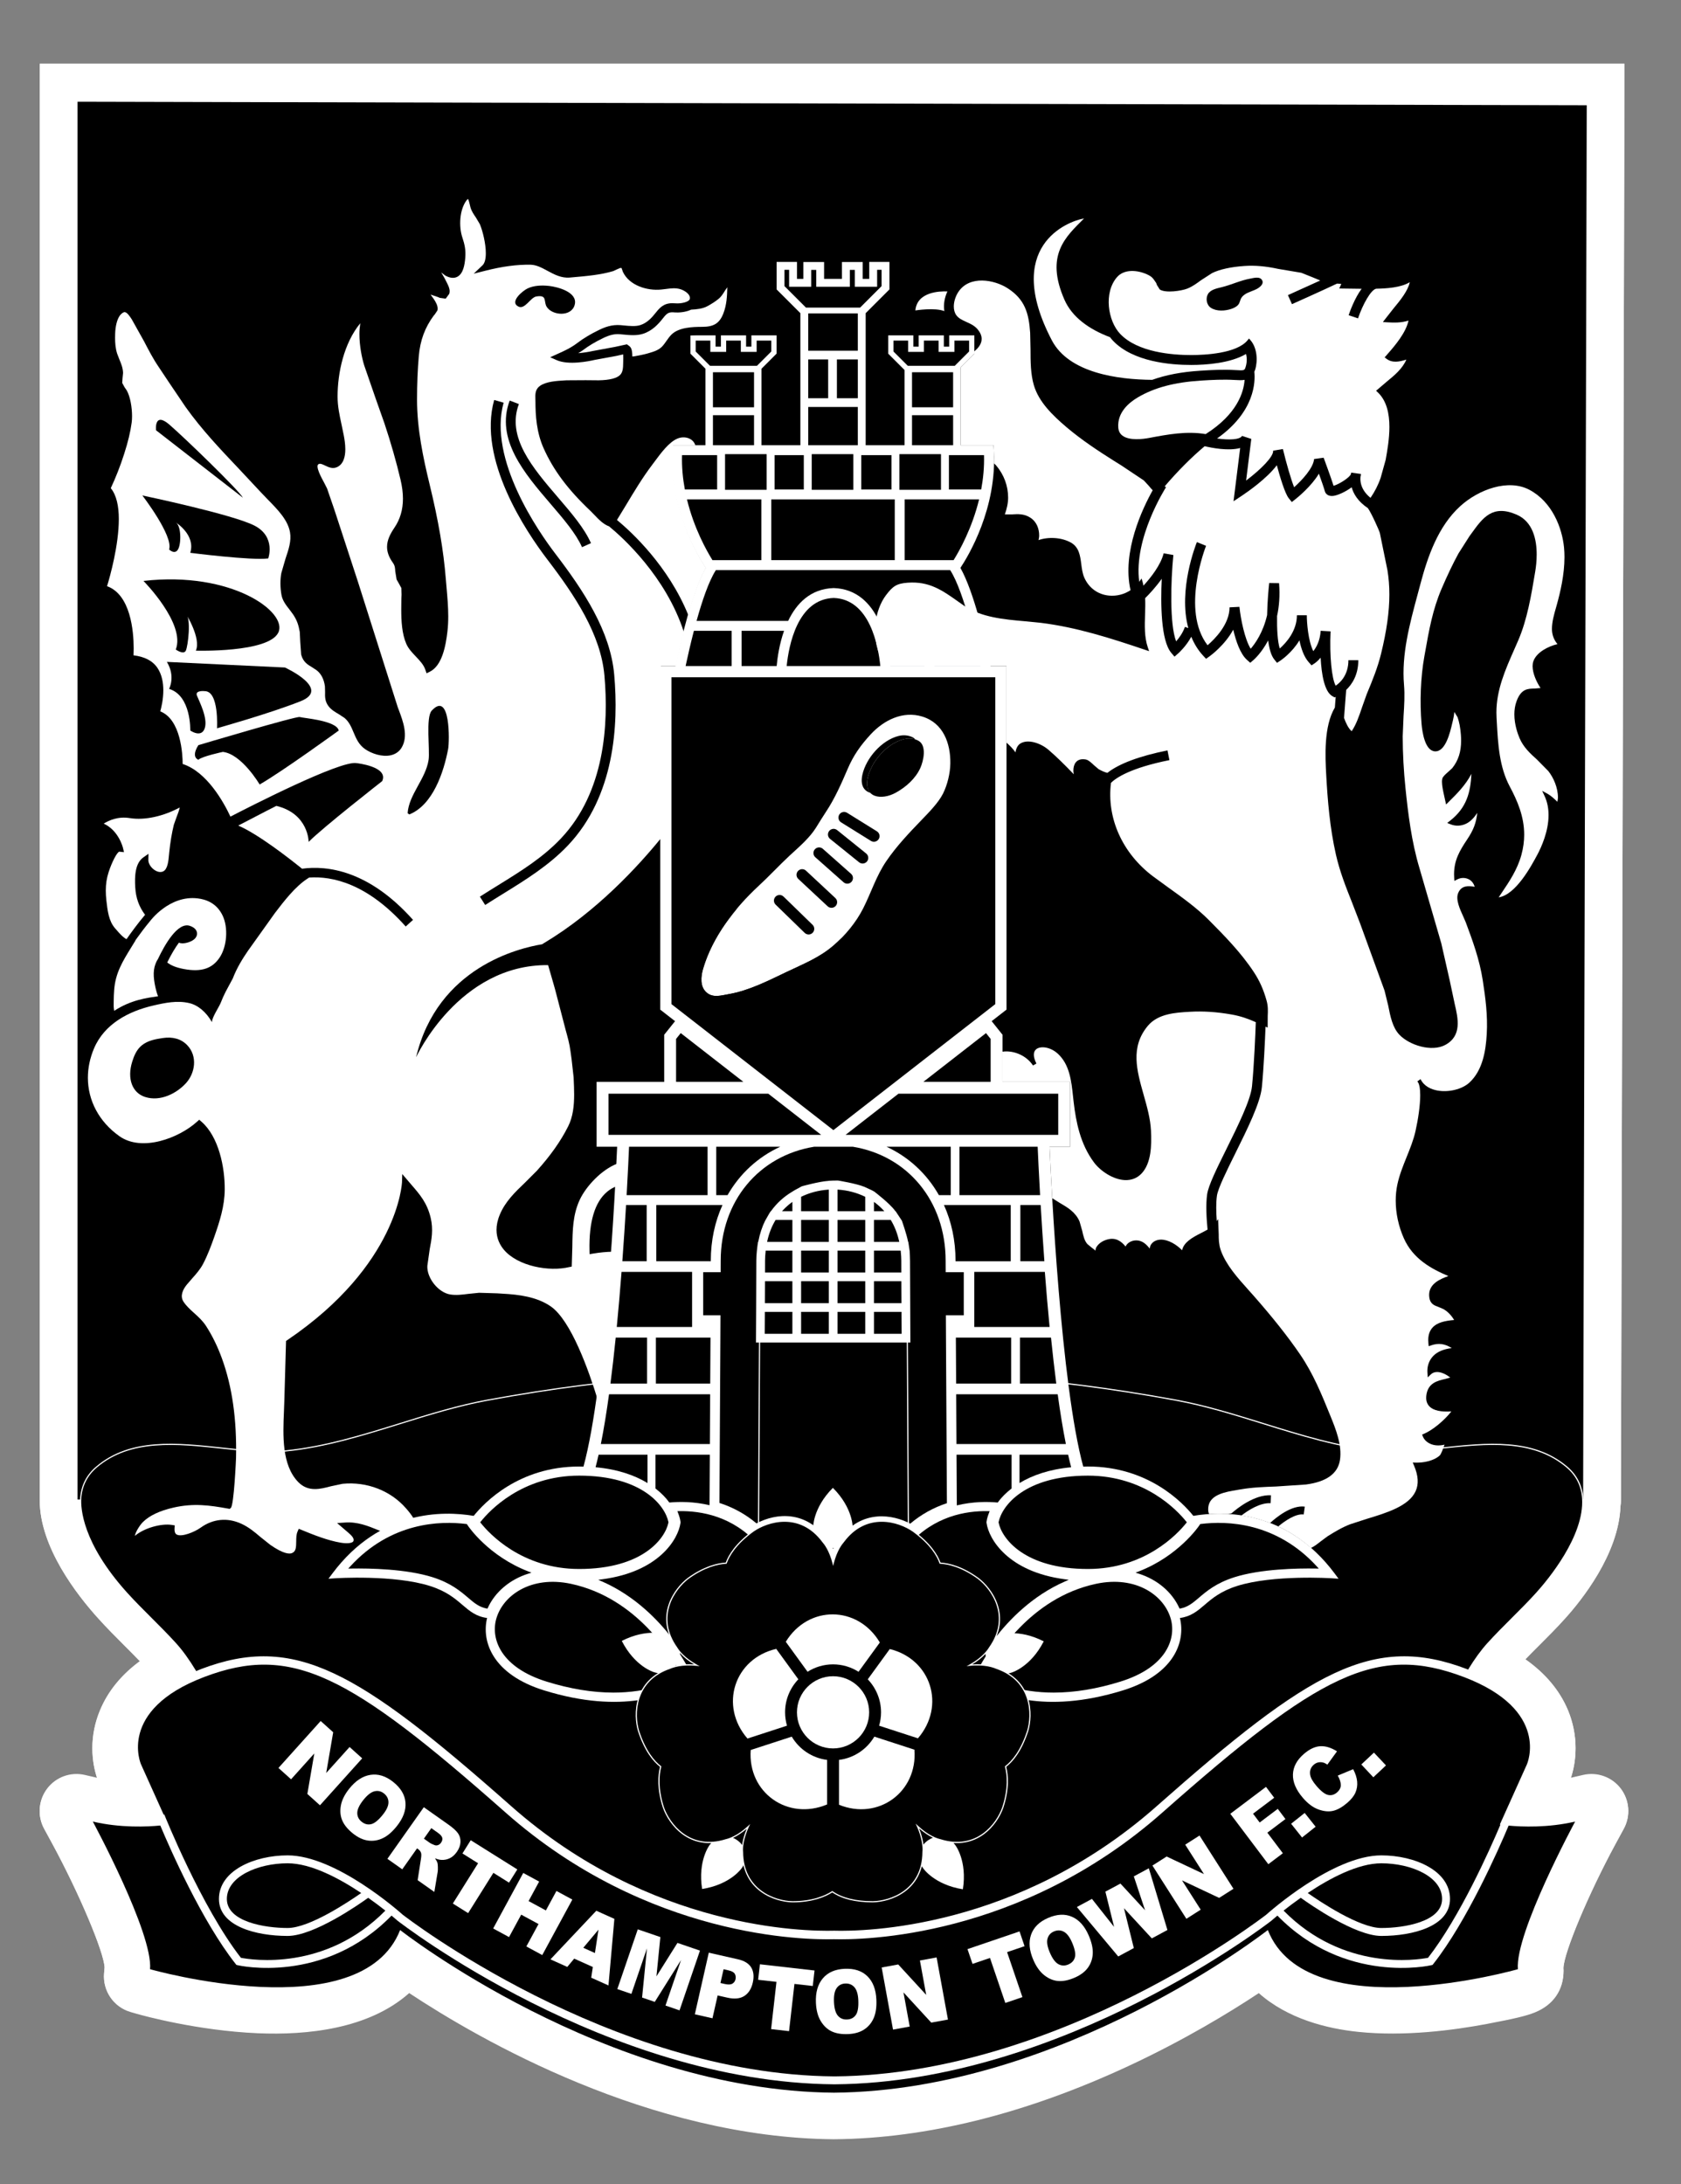 <?xml version="1.0" encoding="utf-8"?>
<!-- Generator: Adobe Illustrator 23.0.1, SVG Export Plug-In . SVG Version: 6.00 Build 0)  -->
<svg version="1.1" id="Layer_1" xmlns="http://www.w3.org/2000/svg" xmlns:xlink="http://www.w3.org/1999/xlink" x="0px" y="0px"
	 viewBox="0 0 234.585 304.811" style="enable-background:new 0 0 234.585 304.811;" xml:space="preserve">
<rect x="0" y="0" width="234.585" height="304.811" fill="#808080" stroke="none"/>
<style type="text/css">
	.st0{fill:#FFFFFF;}
	.st1{fill:#BAC1CA;}
</style>
<g>
	<g>
		<g>
			<path class="st0" d="M23.148,244.558c0.031,0.058,0.058,0.12,0.086,0.182l0.038,0.079
				C23.213,244.668,23.159,244.579,23.148,244.558z"/>
		</g>
		<g>
			<path class="st0" d="M204.76,233.148c0.089,0.038,0.164,0.075,0.254,0.113c0,0,0-0.01,0.014-0.01
				C204.938,233.214,204.849,233.186,204.76,233.148z M27.243,233.477c0.127-0.062,0.254-0.113,0.377-0.164
				c-0.123,0.038-0.264,0.089-0.391,0.151C27.243,233.464,27.243,233.477,27.243,233.477z"/>
		</g>
		<g>
			<path class="st0" d="M5.547,8.946v200.458c0,6.486,5.143,13.126,8.192,16.491c1.165,1.295,2.402,2.532,3.598,3.728
				c0.764,0.764,1.501,1.501,2.2,2.231c-2.614,1.922-4.482,4.218-5.581,6.863c-0.706,1.696-1.066,3.471-1.066,5.277
				c0,1.809,0.36,3.262,0.661,4.16l-1.717-0.397c-1.97-0.456-4.026,0.284-5.249,1.895c-1.227,1.61-1.391,3.79-0.425,5.568
				l1.172,2.152c3.728,6.887,7.175,15.055,7.264,17.21l-0.072,0.829c-0.202,2.44,1.343,4.68,3.69,5.362l0.901,0.26
				c0.836,0.24,8.415,2.333,16.823,2.7c6.894,0.298,15.514-0.576,21.164-5.605c9.902,6.548,33.557,20.174,59.22,20.4h0.089
				c12.907-0.113,26.712-3.546,41.027-10.2c7.785-3.622,14.113-7.469,18.228-10.193c4.06,3.598,9.484,4.948,13.832,5.403
				c6.469,0.682,13.38-0.226,18.04-1.11c3.827-0.723,5.434-1.11,6.613-1.58c2.604-1.042,4.04-3.111,4.04-5.818
				c0-0.123-0.007-0.243-0.014-0.363c0.055-2.148,3.498-10.368,7.247-17.286l1.175-2.162c0.97-1.778,0.802-3.957-0.421-5.568
				c-1.227-1.61-3.282-2.35-5.253-1.895l-1.717,0.397c0.302-0.901,0.661-2.35,0.661-4.16c0-1.782-0.346-3.543-1.035-5.235
				c-0.007-0.017-0.014-0.038-0.024-0.055c-1.158-2.762-3.156-5.139-5.965-7.113c0.62-0.644,1.271-1.295,1.946-1.967
				c1.196-1.196,2.433-2.433,3.584-3.714c2.316-2.553,7.517-9.015,7.761-15.686c0.041-0.264,0.065-0.531,0.065-0.805l0.493-200.472
				H5.547z M27.62,233.313c-0.123,0.051-0.25,0.103-0.377,0.164c0,0,0-0.014-0.014-0.014
				C27.356,233.402,27.496,233.351,27.62,233.313z M23.272,244.818l-0.038-0.079c-0.027-0.062-0.055-0.123-0.086-0.182
				C23.159,244.579,23.213,244.668,23.272,244.818z M205.027,233.251c-0.014,0-0.014,0.01-0.014,0.01"/>
		</g>
	</g>
</g>
<g>
	<g>
		<g>
			<path class="st0" d="M23.148,244.489c0.031,0.058,0.058,0.12,0.086,0.182l0.038,0.079
				C23.213,244.599,23.159,244.51,23.148,244.489z"/>
		</g>
		<g>
			<path class="st0" d="M204.76,233.079c0.089,0.038,0.164,0.075,0.254,0.113c0,0,0-0.01,0.014-0.01
				C204.938,233.144,204.849,233.117,204.76,233.079z M27.243,233.408c0.127-0.062,0.254-0.113,0.377-0.164
				c-0.123,0.038-0.264,0.089-0.391,0.151C27.243,233.395,27.243,233.408,27.243,233.408z"/>
		</g>
		<g>
			<path class="st0" d="M5.547,8.877v200.458c0,6.486,5.143,13.126,8.192,16.491c1.165,1.295,2.402,2.532,3.598,3.728
				c0.764,0.764,1.501,1.501,2.2,2.231c-2.614,1.922-4.482,4.218-5.581,6.863c-0.706,1.696-1.066,3.471-1.066,5.277
				c0,1.809,0.36,3.262,0.661,4.16l-1.717-0.397c-1.97-0.456-4.026,0.284-5.249,1.895c-1.227,1.61-1.391,3.789-0.425,5.568
				l1.172,2.152c3.728,6.887,7.175,15.055,7.264,17.21l-0.072,0.829c-0.202,2.44,1.343,4.68,3.69,5.362l0.901,0.26
				c0.836,0.24,8.415,2.333,16.823,2.7c6.894,0.298,15.514-0.576,21.164-5.605c9.902,6.548,33.557,20.174,59.22,20.4h0.089
				c12.907-0.113,26.712-3.546,41.027-10.2c7.785-3.622,14.113-7.469,18.228-10.193c4.06,3.598,9.484,4.948,13.832,5.403
				c6.469,0.682,13.38-0.226,18.04-1.11c3.827-0.723,5.434-1.11,6.613-1.58c2.604-1.042,4.04-3.111,4.04-5.818
				c0-0.123-0.007-0.243-0.014-0.363c0.055-2.148,3.498-10.368,7.247-17.286l1.175-2.162c0.97-1.778,0.802-3.957-0.421-5.568
				c-1.227-1.61-3.282-2.35-5.253-1.895l-1.717,0.397c0.302-0.901,0.661-2.35,0.661-4.16c0-1.782-0.346-3.543-1.035-5.235
				c-0.007-0.017-0.014-0.038-0.024-0.055c-1.158-2.762-3.156-5.139-5.965-7.113c0.62-0.644,1.271-1.295,1.946-1.967
				c1.196-1.196,2.433-2.433,3.584-3.714c2.316-2.553,7.517-9.015,7.761-15.686c0.041-0.264,0.065-0.531,0.065-0.805l0.493-200.472
				H5.547z M27.62,233.244c-0.123,0.051-0.25,0.103-0.377,0.164c0,0,0-0.014-0.014-0.014
				C27.356,233.333,27.496,233.281,27.62,233.244z M23.272,244.749l-0.038-0.079c-0.027-0.062-0.055-0.123-0.086-0.182
				C23.159,244.51,23.213,244.599,23.272,244.749z M205.027,233.182c-0.014,0-0.014,0.01-0.014,0.01"/>
		</g>
	</g>
</g>
<g>
	<g>
		<polygon points="10.823,14.197 10.823,209.258 220.926,209.258 221.431,14.688 		"/>
	</g>
	<g>
		<g>
			<path d="M24.491,229.336c1.11,1.224,2.018,2.574,2.859,3.962c0.258-0.104,0.499-0.215,0.766-0.317
				c13.002-4.932,21.75,0.179,43.169,19.125c19.466,17.22,40.954,17.515,45.127,17.399c4.11,0.116,25.597-0.179,45.064-17.399
				h-0.001c21.419-18.947,30.168-24.059,43.171-19.125c0.091,0.034,0.171,0.074,0.261,0.108c0.807-1.315,1.676-2.59,2.73-3.754
				c2.142-2.365,4.663-4.652,6.811-7.032c3.681-4.079,9.73-12.899,4.203-17.589c-7.105-6.029-18.24-1.414-26.433-2.247
				c-9.692-0.985-18.618-5.334-28.139-7.084c-15.114-2.78-32.166-4.579-48.015-3.005c-15.847-1.574-32.901,0.225-48.015,3.005
				c-9.521,1.75-18.447,6.099-28.139,7.084c-8.193,0.833-19.328-3.782-26.434,2.247c-5.526,4.69,0.523,13.51,4.204,17.589
				C19.83,224.684,22.351,226.971,24.491,229.336"/>
		</g>
		<g>
			<path class="st0" d="M117.378,269.601c-0.387,0-0.711-0.006-0.968-0.013c-4.129,0.115-25.702-0.19-45.179-17.42
				c-21.391-18.922-30.125-24.027-43.086-19.11c-0.157,0.06-0.304,0.122-0.452,0.185c-0.103,0.044-0.206,0.088-0.312,0.131
				l-0.065,0.026l-0.036-0.06c-1.017-1.679-1.896-2.897-2.849-3.95l0,0c-1.063-1.174-2.24-2.35-3.379-3.487
				c-1.155-1.153-2.35-2.346-3.432-3.544c-1.599-1.772-6.789-7.966-6.436-13.27c0.118-1.784,0.872-3.277,2.24-4.437
				c4.757-4.036,11.259-3.335,17.549-2.656c3.187,0.344,6.199,0.668,8.93,0.391c5.458-0.555,10.765-2.207,15.897-3.804
				c3.972-1.236,8.08-2.515,12.236-3.279c18.217-3.35,34.378-4.362,48.037-3.006c13.644-1.356,29.805-0.345,48.022,3.006
				c4.156,0.764,8.264,2.043,12.237,3.279c5.132,1.597,10.438,3.249,15.896,3.804c2.731,0.277,5.742-0.047,8.93-0.391
				c6.289-0.679,12.792-1.38,17.547,2.656c1.368,1.161,2.122,2.654,2.24,4.438c0.137,2.067-0.563,4.506-2.084,7.249
				c-1.497,2.702-3.369,4.931-4.352,6.02c-1.084,1.202-2.283,2.398-3.441,3.555c-1.136,1.134-2.31,2.306-3.37,3.477
				c-0.913,1.009-1.753,2.163-2.721,3.742l-0.035,0.058l-0.064-0.024c-0.047-0.018-0.091-0.037-0.135-0.056
				c-0.041-0.018-0.082-0.036-0.126-0.052c-12.93-4.906-21.653,0.163-42.931,18.972l-0.155,0.138
				C143.259,268.332,123.201,269.601,117.378,269.601z M116.41,269.424c4.102,0.118,25.477-0.178,44.886-17.267l0.124-0.111
				c21.449-18.972,30.214-24.089,43.254-19.141c0.046,0.017,0.09,0.036,0.133,0.055c0.021,0.009,0.043,0.019,0.065,0.028
				c0.958-1.557,1.794-2.702,2.703-3.707c1.063-1.174,2.238-2.348,3.375-3.483c1.157-1.155,2.353-2.35,3.435-3.549
				c1.588-1.76,6.742-7.909,6.393-13.148c-0.116-1.738-0.85-3.192-2.183-4.323c-4.702-3.99-11.17-3.292-17.424-2.618
				c-3.196,0.345-6.215,0.67-8.964,0.391c-5.474-0.557-10.789-2.211-15.928-3.811c-3.968-1.235-8.071-2.513-12.217-3.274
				c-18.202-3.349-34.348-4.359-47.992-3.004c-13.658-1.355-29.806-0.345-48.008,3.004c-4.146,0.762-8.249,2.039-12.217,3.274
				c-5.14,1.6-10.454,3.254-15.929,3.811c-2.748,0.279-5.768-0.046-8.964-0.391c-6.255-0.675-12.722-1.372-17.425,2.618
				c-1.332,1.131-2.066,2.585-2.182,4.323c-0.088,1.325,0.113,6.188,6.394,13.148c1.08,1.195,2.273,2.386,3.427,3.539
				c1.14,1.138,2.319,2.316,3.384,3.493l0,0c0.95,1.048,1.825,2.258,2.832,3.915c0.083-0.034,0.164-0.068,0.245-0.103
				c0.15-0.064,0.299-0.127,0.458-0.188c13.041-4.946,21.806,0.169,43.253,19.141C90.771,269.236,112.296,269.536,116.41,269.424z"
				/>
		</g>
		<g>
			<path class="st0" d="M186.221,219.535c-6.63-8.839-15.39-8.725-19.689-8c-1.469-1.833-6.281-6.887-14.715-6.887
				c-0.222,0-0.432,0.009-0.649,0.016c-3.115-11.387-4.47-39.416-4.7-44.638h2.038h0.829v-0.829v-7.399v-0.829h-0.829h-8.602v-6.28
				v-0.292l-0.181-0.226l-1.223-1.531l-0.112-0.139l2.072-1.612V92.944h-2.224c-0.741-3.537-2.346-10.413-4.211-13.693
				c1.087-1.632,5.158-8.336,4.66-16.47l-0.039-0.649h-0.65h-3.949V51.425v-0.15l1.817-1.816l0.108-0.108V49.2v-2.036v-0.367h-0.367
				h-2.779h-0.367v0.367v1.209h-0.746v-1.209v-0.367h-0.365h-2.779h-0.367v0.367v1.209h-0.741v-1.209v-0.367h-0.367h-2.78h-0.365
				v0.367V49.2v0.151l0.106,0.108l2.178,2.177v10.496h-5.427V43.701l3.157-3.156l0.16-0.162v-0.227v-3.053v-0.549h-0.549h-1.721
				h-0.55v0.549v1.813h-0.912v-1.801v-0.549h-0.549h-1.796h-0.55v0.549v1.801h-2.494v-1.801v-0.549h-0.55h-1.796h-0.551v0.549v1.801
				h-0.885v-1.813v-0.549h-0.549h-1.747h-0.549v0.549v3.053v0.227l0.16,0.162l3.157,3.156v18.432h-5.427V51.458l1.997-1.998
				l0.108-0.108V49.2v-2.036v-0.367h-0.367h-2.779h-0.367v0.367v1.209h-0.74v-1.209v-0.367h-0.367h-2.779h-0.367v0.367v1.209h-0.745
				v-1.209v-0.367h-0.367h-2.779h-0.367v0.367V49.2v0.151l0.108,0.108l1.996,1.996v10.677h-3.949h-0.65l-0.039,0.649
				c-0.498,8.134,3.574,14.838,4.66,16.47c-1.864,3.279-3.47,10.156-4.212,13.693h-2.127v47.945l2.071,1.612l-1.335,1.67
				l-0.181,0.226v0.292v6.28h-8.602h-0.829v0.829v7.399v0.829h0.829h2.036c-0.229,5.222-1.583,33.25-4.698,44.637
				c-0.202-0.005-0.398-0.014-0.604-0.014c-8.433,0-13.246,5.054-14.716,6.887c-4.3-0.725-13.058-0.84-19.689,8l-0.578,0.771
				l0.962-0.064c0.08-0.004,8.15-0.518,13.184,1.071c2.31,0.729,3.507,1.754,4.563,2.659c1.004,0.858,1.909,1.615,3.428,1.813
				c-0.808,3.299,0.786,7.88,7.947,10.101c5.53,1.715,9.884,1.835,13.151,1.369c0.499-1.789,1.755-3.543,4.409-4.453
				c0.229-0.101,1.02-0.416,2.312-0.468c-0.378-0.67-0.883-1.502-1.536-2.433l0.129-0.051c-2.994-4.325-0.252-8.154,1.646-9.592
				c2.226-1.617,4.079-2.056,5.306-2.127c0.401-1.138,1.387-2.735,3.777-4.472c1.969-1.373,6.517-2.813,9.709,1.496
				c0.256,0.285,0.995,1.244,1.436,3.036c0.44-1.792,1.18-2.751,1.436-3.036c3.193-4.309,7.738-2.869,9.71-1.496
				c2.389,1.737,3.375,3.334,3.777,4.472c1.223,0.071,3.081,0.51,5.305,2.127c1.897,1.433,4.623,5.245,1.671,9.557l0.215,0.087
				c-0.654,0.935-1.161,1.77-1.54,2.441c1.227,0.064,1.986,0.363,2.203,0.46c2.649,0.908,3.905,2.653,4.408,4.435
				c3.278,0.486,7.671,0.382,13.266-1.352c7.162-2.22,8.755-6.802,7.947-10.101c1.52-0.198,2.424-0.955,3.426-1.813
				c1.056-0.905,2.255-1.93,4.563-2.659c5.036-1.588,13.105-1.075,13.186-1.071l0.962,0.064L186.221,219.535z"/>
		</g>
	</g>
	<g>
		<polygon points="137.597,144.168 138.245,144.979 138.245,150.968 128.859,150.968 		"/>
	</g>
	<g>
		<polygon points="94.347,144.979 94.996,144.167 103.737,150.969 94.347,150.969 		"/>
	</g>
	<g>
		<g>
			<path d="M93.702,94.511v45.612c0,0,20.842,16.22,22.596,17.583c1.753-1.362,22.595-17.583,22.595-17.583V94.511H93.702z"/>
		</g>
		<g>
			<path class="st0" d="M110.586,119.039c-0.137,0.124-0.271,0.247-0.403,0.369c-1.478,1.372-2.843,2.856-4.322,4.224
				c-3.366,3.115-6.442,7.11-7.746,11.563c-0.314,1.071-0.456,2.498,0.493,3.315c0.899,0.775,2.04,0.403,3.078,0.223
				c2.842-0.491,5.53-1.877,8.118-3.112c2.341-1.117,4.59-1.997,6.556-3.712c1.625-1.416,3.091-3.179,4.077-5.111
				c1.148-2.253,1.822-4.541,3.265-6.654c1.415-2.069,3.149-3.897,4.882-5.695c0.993-1.03,2.37-2.417,3.014-3.702
				c0.617-1.236,1-2.839,1.021-4.199c0.043-2.814-0.984-5.655-3.91-6.551c-2.713-0.832-5.368,0.486-7.225,2.503
				c-1.404,1.524-2.39,2.926-3.19,4.795c-0.853,1.996-1.81,4.162-3.014,5.971c-0.485,0.729-0.939,1.483-1.407,2.232
				C113.041,116.824,111.756,117.969,110.586,119.039"/>
		</g>
		<g>
			<path d="M116.359,131.909c-1.965,1.715-4.215,2.595-6.556,3.713c-2.588,1.235-5.276,2.62-8.118,3.111
				c-1.038,0.18-2.18,0.552-3.078-0.223c-0.949-0.816-0.807-2.244-0.493-3.315c0.924-3.157,2.748-6.075,4.925-8.621
				c-2.633,2.801-4.898,6.133-5.967,9.781c-0.313,1.071-0.456,2.499,0.494,3.315c0.897,0.775,2.039,0.403,3.078,0.223
				c2.84-0.491,5.53-1.876,8.118-3.111c2.34-1.118,4.589-1.998,6.556-3.713c0.757-0.661,1.473-1.402,2.128-2.195
				C117.095,131.235,116.732,131.583,116.359,131.909"/>
		</g>
		<g>
			<path d="M108.227,125.13c-0.304,0.311-0.297,0.811,0.016,1.114l4.051,3.938c0.311,0.303,0.811,0.297,1.113-0.014
				c0.305-0.313,0.297-0.811-0.014-1.114l-4.051-3.939C109.028,124.811,108.53,124.819,108.227,125.13"/>
		</g>
		<g>
			<path d="M111.365,121.541c-0.297,0.319-0.279,0.817,0.039,1.114l4.095,3.818c0.318,0.297,0.817,0.279,1.114-0.039
				c0.297-0.318,0.279-0.817-0.039-1.113l-4.095-3.818C112.162,121.205,111.662,121.224,111.365,121.541"/>
		</g>
		<g>
			<path d="M113.715,118.518c-0.289,0.326-0.259,0.824,0.067,1.113l3.938,3.487c0.326,0.289,0.824,0.259,1.113-0.067
				c0.289-0.326,0.259-0.824-0.068-1.111l-3.936-3.488C114.501,118.162,114.004,118.192,113.715,118.518"/>
		</g>
		<g>
			<path d="M115.717,115.959c-0.273,0.339-0.219,0.836,0.118,1.106l4.05,3.264c0.339,0.273,0.834,0.221,1.108-0.118
				c0.272-0.339,0.219-0.836-0.12-1.109l-4.049-3.262C116.485,115.566,115.989,115.62,115.717,115.959"/>
		</g>
		<g>
			<path d="M117.123,113.675c-0.23,0.369-0.116,0.857,0.254,1.085l4.162,2.587c0.37,0.23,0.855,0.116,1.085-0.254
				c0.231-0.369,0.116-0.855-0.254-1.084l-4.163-2.588C117.839,113.191,117.352,113.306,117.123,113.675"/>
		</g>
		<g>
			<path d="M121.092,108.539c0.523-2.315,2.684-4.784,5.012-5.384c0.526-0.135,1.105-0.138,1.636,0.034
				c-0.087-0.097-0.179-0.188-0.297-0.256c-0.633-0.361-1.406-0.398-2.081-0.223c-2.329,0.6-4.492,3.069-5.012,5.383
				c-0.332,1.474,0.215,2.274,1.101,2.545C121.046,110.209,120.87,109.527,121.092,108.539"/>
		</g>
		<g>
			<path d="M125.024,110.611c1.407-0.78,2.741-1.959,3.412-3.447c0.445-0.991,0.918-3.116-0.251-3.784
				c-0.631-0.361-1.404-0.399-2.081-0.225c-2.328,0.6-4.489,3.069-5.012,5.384C120.46,111.341,123.006,111.729,125.024,110.611"/>
		</g>
		<g>
			<path d="M134.495,183.544v-6.008h-1.835h-0.687l-0.004-0.687c0,0-0.004-0.91-0.004-0.914c0-8.336-5.306-14.648-12.94-15.909
				h-5.417c-7.691,1.261-13.033,7.573-13.033,15.913l-0.004,0.91l-0.001,0.687h-0.69h-1.75v6.008h1.72h0.694l-0.003,0.695
				c0,0-0.011,2.466-0.011,2.467l-0.131,23.027c1.909,0.614,3.643,1.569,5.17,2.85c2.814-1.491,6.904-1.766,9.771,2.109
				c0.154,0.171,0.537,0.642,0.922,1.443c0.382-0.792,0.754-1.251,0.882-1.391c3.108-4.196,7.482-3.398,9.882-2.122
				c1.514-1.28,3.229-2.237,5.116-2.855c-0.018-3.346-0.131-23.061-0.131-23.061l-0.012-2.466l-0.003-0.695h0.694H134.495z"/>
		</g>
		<g>
			<path class="st0" d="M116.961,183.152h3.701v2.894h-3.701V183.152z M111.877,183.152h3.701v2.894h-3.701V183.152z
				 M106.802,186.045l0.016-2.893h3.677v2.893H106.802z M110.495,167.888v1.054h-1.175
				C109.678,168.558,110.067,168.202,110.495,167.888 M123.221,168.942h-1.177v-1.055
				C122.473,168.202,122.862,168.557,123.221,168.942 M122.044,183.152h3.679l0.016,2.893h-3.694V183.152z M116.961,178.876h3.701
				v2.894h-3.701V178.876z M111.877,178.876h3.701v2.894h-3.701V178.876z M106.836,178.876h3.659v2.894h-3.671L106.836,178.876z
				 M115.578,168.942h-3.701v-1.877c1.125-0.547,2.382-0.876,3.701-0.97V168.942z M120.662,168.942h-3.701v-2.848
				c1.318,0.093,2.576,0.423,3.701,0.971V168.942z M122.044,178.876h3.659l0.013,2.894h-3.672V178.876z M116.961,174.6h3.701v2.893
				h-3.701V174.6z M111.877,174.6h3.701v2.893h-3.701V174.6z M115.578,173.218h-3.701v-2.894h3.701V173.218z M120.662,173.218
				h-3.701v-2.894h3.701V173.218z M125.696,175.935l0.003,1.558h-3.655V174.6h3.571
				C125.662,175.058,125.696,175.502,125.696,175.935 M124.259,170.324c0.515,0.855,0.893,1.824,1.13,2.894h-3.345v-2.894H124.259z
				 M110.495,170.324v2.894h-3.344c0.235-1.069,0.615-2.038,1.13-2.894H110.495z M106.927,174.6h3.568v2.893h-3.655l0.004-1.558
				C106.844,175.502,106.878,175.058,106.927,174.6 M127.123,186.732l-0.022-4.275l-0.018-4.275l-0.001-0.402l-0.003-1.845
				c0-0.436-0.047-1.335-0.047-1.335l-0.117-0.79c-0.001-0.001-0.001-0.003-0.001-0.004l-0.087-0.589h-0.032
				c-0.204-1.042-0.855-2.894-0.855-2.894l-0.7-1.063c-0.004-0.003-0.004-0.007-0.007-0.009l-0.205-0.31h-0.029
				c-0.784-1.093-2.955-2.73-2.955-2.73l-0.361-0.196l-1.021-0.47c-1.151-0.474-3.701-0.887-3.701-0.887l-0.691,0.007
				c0,0-0.688,0.017-0.69,0.046c-1.297,0.083-3.702,0.751-3.702,0.751l-1.02,0.554l-0.363,0.223
				c-1.177,0.703-2.169,1.608-2.955,2.701h-0.029l-0.205,0.31l-0.612,1.072c-0.436,0.88-0.745,1.852-0.95,2.894h-0.03l-0.088,0.589
				v0.003l-0.091,0.791c-0.043,0.453-0.074,0.899-0.074,1.335l-0.005,2.247l-0.018,4.275l-0.022,4.275l-0.004,0.696h0.695h4.388
				h0.692h0.69h3.701h0.691h0.691h3.701h0.691h0.691h4.388h0.695L127.123,186.732z"/>
		</g>
		<g>
			<path d="M127.209,187.511h-21.88l0.05-11.576c0-0.389,0.024-0.816,0.074-1.342l0.091-0.793l0.099-0.664h0.033
				c0.213-1.057,0.531-2.015,0.944-2.848l0.615-1.076l0.232-0.352h0.031c0.786-1.083,1.779-1.988,2.955-2.69l0.362-0.223
				l1.024-0.557c0.041-0.014,2.419-0.672,3.714-0.76c0.076-0.025,0.261-0.036,0.715-0.048l0.693-0.006
				c0.118,0.018,2.586,0.421,3.733,0.893l1.024,0.472l0.366,0.198c0.098,0.073,2.156,1.631,2.957,2.72h0.031l0.936,1.419
				c0.015,0.036,0.638,1.811,0.854,2.857h0.035l0.215,1.452c0.001,0.017,0.048,0.914,0.048,1.347l0.004,2.246L127.209,187.511z
				 M105.495,187.346h21.549l-0.048-11.411c0-0.429-0.047-1.321-0.047-1.33l-0.194-1.304h-0.028l-0.013-0.067
				c-0.2-1.024-0.846-2.864-0.852-2.883l-0.701-1.06l0.001,0l-0.178-0.267h-0.027l-0.025-0.034c-0.768-1.07-2.915-2.696-2.937-2.712
				l-0.351-0.189l-1.016-0.468c-1.126-0.464-3.654-0.876-3.68-0.88l-0.678,0.007c-0.237,0.006-0.501,0.018-0.611,0.03l-0.001,0.011
				l-0.073,0.005c-1.273,0.081-3.662,0.742-3.686,0.749l-1.002,0.547l-0.359,0.221c-1.169,0.698-2.155,1.599-2.931,2.679
				l-0.025,0.034h-0.027l-0.18,0.273l-0.61,1.068c-0.413,0.833-0.73,1.8-0.941,2.869l-0.013,0.067h-0.027l-0.078,0.518l-0.09,0.791
				c-0.05,0.519-0.073,0.941-0.073,1.325l-0.024,6.522L105.495,187.346z M120.744,186.129h-3.866v-3.059h3.866V186.129z
				 M117.043,185.964h3.536v-2.73h-3.536V185.964z M115.661,186.129h-3.866v-3.059h3.866V186.129z M111.96,185.964h3.536v-2.73
				h-3.536V185.964z M125.821,186.127h-3.859v-3.058h3.843L125.821,186.127z M122.126,185.963h3.529l-0.015-2.728h-3.515V185.963z
				 M110.577,186.127h-3.858l0.017-3.058h3.841V186.127z M106.885,185.963h3.528v-2.728H106.9L106.885,185.963z M125.798,181.852
				h-3.837v-3.059h3.823L125.798,181.852z M122.126,181.688h3.507l-0.012-2.73h-3.495V181.688z M120.744,181.852h-3.866v-3.059
				h3.866V181.852z M117.043,181.688h3.536v-2.73h-3.536V181.688z M115.661,181.852h-3.866v-3.059h3.866V181.852z M111.96,181.688
				h3.536v-2.73h-3.536V181.688z M110.577,181.852h-3.836l0.012-3.059h3.823V181.852z M106.907,181.688h3.506v-2.73h-3.495
				L106.907,181.688z M125.781,177.576h-3.819v-3.058h3.727l0.007,0.074c0.057,0.547,0.082,0.962,0.082,1.343L125.781,177.576z
				 M122.126,177.411h3.49l-0.003-1.476c0-0.358-0.023-0.747-0.073-1.252h-3.414V177.411z M120.744,177.576h-3.866v-3.058h3.866
				V177.576z M117.043,177.411h3.536v-2.728h-3.536V177.411z M115.661,177.576h-3.866v-3.058h3.866V177.576z M111.96,177.411h3.536
				v-2.728h-3.536V177.411z M110.577,177.576h-3.819l0.004-1.641c0-0.382,0.026-0.809,0.083-1.343l0.008-0.074h3.724V177.576z
				 M106.923,177.411h3.49v-2.728h-3.412c-0.051,0.494-0.074,0.894-0.074,1.252L106.923,177.411z M125.491,173.301h-3.529v-3.059
				h2.344l0.024,0.04c0.519,0.862,0.902,1.844,1.139,2.919L125.491,173.301z M122.126,173.136h3.16
				c-0.231-1.002-0.592-1.92-1.073-2.73h-2.086V173.136z M120.744,173.301h-3.866v-3.059h3.866V173.301z M117.043,173.136h3.536
				v-2.73h-3.536V173.136z M115.661,173.301h-3.866v-3.059h3.866V173.301z M111.96,173.136h3.536v-2.73h-3.536V173.136z
				 M110.577,173.301h-3.528l0.022-0.1c0.236-1.07,0.619-2.052,1.14-2.919l0.024-0.04h2.343V173.301z M107.254,173.136h3.159v-2.73
				h-2.085C107.845,171.22,107.484,172.138,107.254,173.136z M123.41,169.024h-1.449v-1.3l0.131,0.096
				c0.418,0.306,0.806,0.655,1.189,1.065L123.41,169.024z M122.126,168.859h0.903c-0.292-0.301-0.59-0.568-0.903-0.808V168.859z
				 M120.744,169.024h-3.866v-3.019l0.088,0.006c1.336,0.094,2.591,0.424,3.731,0.979l0.046,0.022V169.024z M117.043,168.859h3.536
				v-1.744c-1.083-0.52-2.272-0.834-3.536-0.934V168.859z M115.661,169.024h-3.866v-2.011l0.046-0.022
				c1.141-0.554,2.396-0.883,3.731-0.977l0.088-0.006V169.024z M111.96,168.859h3.536v-2.676c-1.263,0.099-2.452,0.413-3.536,0.932
				V168.859z M110.577,169.024h-1.446l0.129-0.139c0.379-0.407,0.778-0.765,1.186-1.064l0.131-0.096V169.024z M109.512,168.859h0.9
				v-0.807C110.105,168.289,109.804,168.56,109.512,168.859z"/>
		</g>
		<g>
			<path class="st0" d="M116.299,218.552l-0.079-0.343c-0.425-1.853-1.138-2.802-1.347-3.048l-0.005-0.006
				c-1.096-1.583-2.448-2.526-4.019-2.804c-2.401-0.424-4.396,0.818-4.95,1.209l-0.128,0.091l0.004-0.575l0.14-26.204h20.784
				l0.001,0.081l0.143,26.707l-0.129-0.091c-1.145-0.81-3.05-1.554-4.961-1.218c-1.572,0.278-2.926,1.221-4.023,2.805
				c-0.213,0.254-0.926,1.207-1.351,3.054L116.299,218.552z M115,215.06c0.205,0.243,0.863,1.121,1.3,2.793
				c0.439-1.674,1.1-2.555,1.302-2.795c1.118-1.614,2.507-2.58,4.123-2.866c2.308-0.407,4.247,0.685,4.954,1.157l-0.002-0.262
				l-0.139-26.053h-20.462l-0.14,26.307c0.705-0.47,2.64-1.556,4.943-1.149C112.492,212.478,113.879,213.443,115,215.06z"/>
		</g>
		<g>
			<path d="M142.336,186.66v6.422h5.069c-0.268-2.08-0.514-4.241-0.737-6.422H142.336z"/>
		</g>
		<g>
			<path d="M148.744,201.514c-0.418-2.09-0.797-4.443-1.143-6.949h-14.163l0.039,6.949H148.744z"/>
		</g>
		<g>
			<path d="M141.049,168.162h-9.319c1.039,2.307,1.616,4.928,1.616,7.769v0.074h7.703V168.162z"/>
		</g>
	</g>
	<g>
		<polygon points="141.105,186.66 133.392,186.66 133.392,186.697 133.429,193.082 141.105,193.082 		"/>
	</g>
	<g>
		<g>
			<path d="M141.168,202.998h-7.683l0.041,7.076c2.244-0.544,4.295-0.531,5.705-0.399c0.484-0.675,1.139-1.34,1.938-1.962V202.998z"
				/>
		</g>
		<g>
			<path d="M131.025,166.78h1.658v-6.754h-8.963C126.826,161.466,129.342,163.808,131.025,166.78"/>
		</g>
		<g>
			<path d="M142.392,168.162v7.842h3.352c-0.209-2.834-0.381-5.498-0.518-7.842H142.392z"/>
		</g>
		<g>
			<path d="M142.274,202.998v3.959c1.776-1.079,4.136-1.918,7.206-2.202c-0.145-0.55-0.285-1.143-0.422-1.757H142.274z"/>
		</g>
		<g>
			<path d="M145.146,166.78c-0.177-3.143-0.288-5.56-0.339-6.754h-10.914v6.754H145.146z"/>
		</g>
		<g>
			<path d="M87.368,168.162c-0.138,2.344-0.31,5.008-0.519,7.842h3.395v-7.842H87.368z"/>
		</g>
		<g>
			<path d="M85.924,186.66c-0.222,2.181-0.468,4.342-0.736,6.422H90.3v-6.422H85.924z"/>
		</g>
		<g>
			<path d="M91.53,193.082h7.581c0.022-3.625,0.037-6.382,0.037-6.382v-0.039H91.53V193.082z"/>
		</g>
		<g>
			<path d="M99.064,201.514c0.013-2.277,0.026-4.717,0.038-6.949h-14.11c-0.344,2.505-0.725,4.858-1.143,6.949H99.064z"/>
		</g>
		<g>
			<path d="M145.807,177.489c0.193,2.499,0.414,5.094,0.665,7.687h-10.508v-7.687H145.807z"/>
		</g>
		<g>
			<path d="M86.736,177.489c-0.192,2.499-0.413,5.094-0.665,7.687h10.511v-7.687H86.736z"/>
		</g>
		<g>
			<path d="M91.468,202.998v4.714c0.8,0.623,1.456,1.286,1.938,1.963c1.39-0.13,3.403-0.146,5.609,0.374
				c0.004-0.686,0.02-3.553,0.041-7.051H91.468z"/>
		</g>
		<g>
			<path d="M98.743,166.78v-6.754H87.785c-0.051,1.194-0.16,3.612-0.338,6.754H98.743z"/>
		</g>
		<g>
			<path d="M91.587,176.004h7.606c0-0.043,0-0.07,0-0.07c0-2.844,0.581-5.467,1.627-7.773h-9.232V176.004z"/>
		</g>
		<g>
			<path d="M90.362,202.998h-6.828c-0.137,0.611-0.276,1.203-0.422,1.754c3.091,0.279,5.465,1.122,7.25,2.205V202.998z"/>
		</g>
		<g>
			<path d="M101.529,166.78c1.694-2.972,4.225-5.314,7.352-6.754h-8.929v6.754H101.529z"/>
		</g>
	</g>
	<g>
		<polygon points="107.217,152.627 84.917,152.627 84.917,158.367 114.594,158.367 		"/>
	</g>
	<g>
		<polygon points="125.378,152.627 118.001,158.367 147.676,158.367 147.676,152.627 		"/>
	</g>
	<g>
		<rect x="125.509" y="63.375" width="5.806" height="4.977"/>
	</g>
	<g>
		<rect x="101.182" y="63.375" width="5.806" height="4.977"/>
	</g>
	<g>
		<rect x="113.277" y="63.375" width="5.806" height="4.977"/>
	</g>
	<g>
		<polygon points="120.03,42.924 112.469,42.924 109.473,39.927 109.473,37.653 110.121,37.653 110.121,39.465 110.121,40.014 
			110.672,40.014 112.655,40.014 113.206,40.014 113.206,39.465 113.206,37.665 113.904,37.665 113.904,39.465 113.904,40.014 
			114.451,40.014 118.046,40.014 118.595,40.014 118.595,39.465 118.595,37.665 119.293,37.665 119.293,39.465 119.293,40.014 
			119.843,40.014 121.854,40.014 122.403,40.014 122.403,39.465 122.403,37.653 123.025,37.653 123.025,39.927 		"/>
	</g>
	<g>
		<polygon points="133.239,51.045 126.681,51.045 124.682,49.049 124.682,47.53 126.729,47.53 126.729,48.738 126.729,49.105 
			127.095,49.105 128.569,49.105 128.934,49.105 128.934,48.738 128.934,47.53 130.982,47.53 130.982,48.738 130.982,49.105 
			131.347,49.105 132.825,49.105 133.191,49.105 133.191,48.738 133.191,47.53 135.239,47.53 135.239,49.049 		"/>
	</g>
	<g>
		<polygon points="105.639,51.045 99.079,51.045 97.082,49.049 97.082,47.53 99.128,47.53 99.128,48.738 99.128,49.105 
			99.494,49.105 100.972,49.105 101.339,49.105 101.339,48.738 101.339,47.53 103.385,47.53 103.385,48.738 103.385,49.105 
			103.751,49.105 105.224,49.105 105.59,49.105 105.59,48.738 105.59,47.53 107.636,47.53 107.636,49.049 		"/>
	</g>
	<g>
		<g>
			<path d="M122.85,92.944c-0.277-2.779-1.465-9.333-6.511-9.5c-5.082,0.167-6.277,6.721-6.557,9.5H122.85z"/>
		</g>
	</g>
	<g>
		<rect x="107.633" y="69.689" width="17.231" height="8.478"/>
	</g>
	<g>
		<rect x="120.188" y="63.514" width="4.216" height="4.791"/>
	</g>
	<g>
		<g>
			<path d="M126.246,69.689v8.478h6.829c0.808-1.294,2.572-4.428,3.558-8.478H126.246z"/>
		</g>
		<g>
			<path d="M99.878,79.597c-0.975,1.531-1.902,4.273-2.672,7.047h12.782c1.15-2.402,3.081-4.475,6.352-4.581
				c3.252,0.106,5.171,2.18,6.313,4.581h12.642c-0.773-2.775-1.699-5.517-2.672-7.047c0,0-0.014-0.024-0.03-0.047H99.908
				L99.878,79.597z"/>
		</g>
		<g>
			<path d="M136.927,68.306c0.28-1.511,0.441-3.118,0.393-4.791h-4.898v4.791H136.927z"/>
		</g>
		<g>
			<path d="M99.425,78.167h6.827v-8.478H95.866C96.852,73.739,98.616,76.873,99.425,78.167"/>
		</g>
		<g>
			<path d="M103.487,88.026v4.918h4.898c0.106-1.184,0.376-3.056,1.031-4.918H103.487z"/>
		</g>
		<g>
			<path class="st1" d="M129.011,88.026h-5.79c0.652,1.862,0.92,3.734,1.025,4.918h4.765V88.026z"/>
		</g>
		<g>
			<path class="st1" d="M130.393,88.026v4.918h6.427c-0.285-1.336-0.682-3.091-1.156-4.918H130.393z"/>
		</g>
		<g>
			<path d="M100.077,68.306v-4.791h-4.899c-0.049,1.674,0.112,3.281,0.393,4.791H100.077z"/>
		</g>
		<g>
			<path d="M102.105,88.026h-5.271c-0.474,1.826-0.871,3.581-1.156,4.918h6.427V88.026z"/>
		</g>
	</g>
	<g>
		<rect x="108.094" y="63.514" width="4.077" height="4.791"/>
	</g>
	<g>
		<rect x="127.274" y="51.945" width="5.733" height="4.89"/>
	</g>
	<g>
		<rect x="127.274" y="57.94" width="5.734" height="4.192"/>
	</g>
	<g>
		<rect x="99.492" y="51.945" width="5.734" height="4.89"/>
	</g>
	<g>
		<rect x="99.492" y="57.94" width="5.734" height="4.192"/>
	</g>
	<g>
		<rect x="112.791" y="43.739" width="6.917" height="5.2"/>
	</g>
	<g>
		<rect x="116.791" y="50.158" width="2.918" height="5.416"/>
	</g>
	<g>
		<rect x="112.791" y="50.158" width="2.78" height="5.416"/>
	</g>
	<g>
		<rect x="112.791" y="56.793" width="6.917" height="5.339"/>
	</g>
	<g>
		<g>
			<path d="M80.821,218.784c-7.857,0-12.32-4.753-13.597-6.35c1.273-1.595,5.726-6.347,13.597-6.347
				c9.093,0,11.931,4.501,12.297,6.348C92.752,214.283,89.914,218.784,80.821,218.784 M151.817,218.784
				c7.855,0,12.32-4.753,13.595-6.35c-1.273-1.595-5.726-6.347-13.595-6.347c-9.093,0-11.931,4.501-12.299,6.348
				C139.886,214.283,142.724,218.784,151.817,218.784"/>
		</g>
		<g>
			<path d="M151.817,218.949c-8.835,0-12.014-4.239-12.46-6.481l-0.006-0.032l0.006-0.032c0.446-2.241,3.625-6.481,12.46-6.481
				c7.987,0,12.524,4.906,13.724,6.409l0.082,0.103l-0.082,0.103C164.339,214.041,159.797,218.949,151.817,218.949z
				 M139.687,212.436c0.12,0.484,1.76,6.184,12.13,6.184c7.659,0,12.089-4.602,13.384-6.185c-1.293-1.582-5.718-6.182-13.384-6.182
				C141.446,206.252,139.807,211.952,139.687,212.436z M80.821,218.949c-7.977,0-12.522-4.908-13.725-6.412l-0.082-0.103
				l0.082-0.103c1.2-1.503,5.736-6.409,13.725-6.409c8.837,0,12.014,4.239,12.459,6.481l0.006,0.032l-0.006,0.032
				C92.835,214.709,89.658,218.949,80.821,218.949z M67.436,212.434c1.296,1.583,5.728,6.185,13.385,6.185
				c10.373,0,12.009-5.7,12.129-6.184c-0.119-0.484-1.756-6.184-12.129-6.184C73.153,206.252,68.729,210.852,67.436,212.434z"/>
		</g>
		<g>
			<path d="M76.347,234.514c-6.266-1.943-7.666-5.774-6.962-8.466c0.849-3.244,4.738-6.05,10.273-4.865
				c9.142,1.959,13.982,10.07,15.282,12.584C93.114,234.887,86.966,237.805,76.347,234.514 M156.289,234.514
				c6.266-1.943,7.666-5.774,6.962-8.466c-0.849-3.244-4.736-6.05-10.271-4.865c-9.142,1.959-13.982,10.07-15.284,12.584
				C139.522,234.887,145.671,237.805,156.289,234.514"/>
		</g>
		<g>
			<path d="M147.032,236.198c-1.154,0-2.274-0.08-3.36-0.241c-3.119-0.462-5.136-1.483-6.061-2.051l-0.131-0.08l0.07-0.136
				c1.281-2.473,6.176-10.693,15.395-12.669c5.633-1.205,9.597,1.668,10.465,4.984c0.722,2.762-0.696,6.688-7.072,8.665l0,0
				C153.058,235.688,149.941,236.198,147.032,236.198z M137.914,233.705c6.476,3.866,15.654,1.48,18.327,0.651
				c6.154-1.909,7.537-5.646,6.851-8.267c-0.829-3.169-4.644-5.909-10.077-4.746C144.098,223.254,139.281,231.113,137.914,233.705z
				 M85.605,236.198c-2.909,0-6.026-0.511-9.307-1.527l0,0c-6.376-1.977-7.795-5.904-7.072-8.665
				c0.868-3.317,4.831-6.191,10.466-4.984c9.223,1.977,14.115,10.197,15.394,12.669l0.07,0.136l-0.131,0.08
				c-0.925,0.568-2.942,1.589-6.062,2.051C87.88,236.118,86.759,236.198,85.605,236.198z M76.396,234.356
				c2.673,0.828,11.852,3.215,18.327-0.651c-1.366-2.592-6.18-10.451-15.1-12.362c-5.436-1.163-9.25,1.577-10.079,4.746
				C68.859,228.71,70.242,232.448,76.396,234.356L76.396,234.356z"/>
		</g>
		<g>
			<path d="M67.928,224.301c-0.918-0.179-1.54-0.645-2.446-1.422c-1.102-0.943-2.475-2.119-5.063-2.938
				c-3.641-1.148-8.579-1.265-11.442-1.218c5.561-6.082,12.255-6.371,16.077-5.887l0.1,0.151c0.125,0.187,2.915,4.288,8.517,6.46
				C71.064,220.269,68.97,222.028,67.928,224.301 M164.709,224.301c0.917-0.179,1.54-0.645,2.445-1.422
				c1.102-0.943,2.477-2.119,5.065-2.938c3.641-1.148,8.579-1.265,11.442-1.218c-5.561-6.082-12.255-6.371-16.077-5.887l-0.1,0.151
				c-0.126,0.187-2.915,4.288-8.519,6.46C161.573,220.269,163.667,222.028,164.709,224.301"/>
		</g>
		<g>
			<path d="M164.613,224.487l-0.054-0.118c-1.018-2.219-3.075-3.956-5.644-4.765l-0.448-0.141l0.438-0.17
				c5.516-2.138,8.325-6.226,8.442-6.399l0.141-0.213l0.075-0.009c3.612-0.457,10.521-0.293,16.219,5.939l0.258,0.282l-0.382-0.006
				c-2.68-0.043-7.723,0.054-11.39,1.21c-2.557,0.809-3.916,1.971-5.007,2.906c-0.854,0.732-1.534,1.266-2.521,1.458
				L164.613,224.487z M159.441,219.435c2.414,0.873,4.347,2.555,5.362,4.678c0.842-0.196,1.442-0.67,2.244-1.358
				c1.114-0.954,2.501-2.141,5.122-2.97c3.541-1.117,8.331-1.259,11.108-1.231c-5.508-5.806-12.086-5.993-15.598-5.564l-0.058,0.088
				C167.329,213.511,164.681,217.265,159.441,219.435z M68.024,224.487l-0.127-0.025c-0.987-0.192-1.639-0.702-2.522-1.458
				c-1.093-0.935-2.451-2.098-5.006-2.906c-3.667-1.156-8.711-1.253-11.39-1.21l-0.382,0.006l0.258-0.282
				c5.699-6.233,12.609-6.396,16.219-5.939l0.075,0.009l0.142,0.214c0.114,0.171,2.884,4.244,8.44,6.397l0.437,0.17l-0.447,0.141
				c-2.569,0.809-4.626,2.546-5.643,4.765L68.024,224.487z M49.981,218.551c2.83,0,7.198,0.196,10.487,1.234
				c2.619,0.828,4.006,2.015,5.12,2.968c0.805,0.69,1.406,1.164,2.247,1.359c1.015-2.123,2.948-3.805,5.361-4.678
				c-5.374-2.228-8.065-6.184-8.179-6.356l-0.059-0.088c-3.512-0.43-10.091-0.242-15.598,5.564
				C49.557,218.552,49.764,218.551,49.981,218.551z"/>
		</g>
		<g>
			<path d="M101.187,225.565l-7.285,2.93c-2.056-2.68-5.283-5.967-9.808-7.951c7.331-0.977,10.621-5.145,11.027-7.967
				c-0.001,0.001,0.008-0.06,0.008-0.06l0.012-0.08l-0.012-0.08l-0.009-0.063c-0.058-0.411-0.188-0.83-0.352-1.253
				c2.833-0.051,7.349,0.615,10.892,4.592L101.187,225.565z M131.45,225.565l7.284,2.93c2.057-2.68,5.284-5.967,9.809-7.951
				c-7.331-0.977-10.621-5.145-11.027-7.967c0,0.001-0.009-0.06-0.009-0.06l-0.011-0.08l0.02-0.143
				c0.059-0.411,0.191-0.83,0.353-1.253c-2.833-0.051-7.351,0.615-10.89,4.592L131.45,225.565z"/>
		</g>
		<g>
			<path d="M93.847,228.694l-0.076-0.099c-1.914-2.494-5.158-5.89-9.743-7.9l-0.539-0.236l0.583-0.078
				c7.871-1.049,10.562-5.579,10.886-7.827h0.001c0.001-0.021,0.004-0.042,0.007-0.061l0.008-0.057l-0.017-0.12
				c-0.051-0.359-0.159-0.745-0.343-1.217l-0.085-0.22l0.236-0.004c3.097-0.05,7.506,0.704,11.017,4.647l0.071,0.08l-4.544,10.092
				L93.847,228.694z M84.672,220.625c4.32,2.032,7.41,5.25,9.284,7.67l7.108-2.858l4.401-9.775c-3.304-3.655-7.414-4.46-10.393-4.46
				c-0.023,0-0.046,0-0.068,0c0.143,0.399,0.233,0.743,0.278,1.068l0.025,0.166l-0.007,0.044h0l-0.017,0.12
				C94.83,215.762,91.319,219.563,84.672,220.625z M138.788,228.694l-7.461-3.001l-0.027-0.061l-4.515-10.031l0.071-0.08
				c3.509-3.942,7.922-4.703,11.016-4.647l0.235,0.004l-0.085,0.219c-0.184,0.477-0.293,0.864-0.344,1.217l-0.016,0.12l0.016,0.117
				c0.323,2.249,3.014,6.778,10.886,7.827l0.583,0.078l-0.539,0.236c-4.584,2.01-7.829,5.405-9.745,7.901L138.788,228.694z
				 M131.572,225.437l7.107,2.858c1.875-2.421,4.966-5.638,9.285-7.67c-6.646-1.062-10.157-4.863-10.612-8.025l0.002,0
				c-0.006-0.022-0.009-0.043-0.011-0.06l-0.014-0.104l0.023-0.165c0.046-0.322,0.136-0.666,0.28-1.069c-0.023,0-0.046,0-0.069,0
				c-2.979,0-7.09,0.805-10.391,4.46L131.572,225.437z"/>
		</g>
		<g>
			<path class="st0" d="M116.229,207.626c-2.84,2.846-2.759,5.589-2.759,5.589c0,2.894,2.759,2.796,2.759,2.796
				s2.768,0.099,2.768-2.796C118.997,213.215,119.08,210.471,116.229,207.626"/>
		</g>
		<g>
			<path class="st0" d="M86.772,228.986c1.83,3.588,4.46,4.354,4.46,4.354c2.758,0.897,3.513-1.767,3.513-1.767
				s0.953-2.592-1.805-3.487C92.94,228.086,90.361,227.155,86.772,228.986"/>
		</g>
		<g>
			<path class="st0" d="M97.981,263.605c3.976-0.625,5.518-2.896,5.518-2.896c1.705-2.344-0.587-3.886-0.587-3.886
				s-2.174-1.709-3.881,0.641C99.031,257.464,97.352,259.627,97.981,263.605"/>
		</g>
		<g>
			<path class="st0" d="M145.653,229.046c-3.587-1.83-6.17-0.904-6.17-0.904c-2.754,0.895-1.806,3.495-1.806,3.495
				s0.758,2.659,3.514,1.762C141.191,233.399,143.826,232.63,145.653,229.046"/>
		</g>
		<g>
			<path class="st0" d="M134.37,263.645c0.628-3.976-1.047-6.147-1.047-6.147c-1.7-2.344-3.878-0.639-3.878-0.639
				s-2.3,1.541-0.593,3.886C128.852,260.746,130.395,263.015,134.37,263.645"/>
		</g>
		<g>
			<path d="M139.042,232.803c-0.298-0.135-1.602-0.649-3.755-0.415c1.816-0.996,2.57-2.065,2.785-2.431
				c3.114-4.37,0.338-8.248-1.581-9.699c-2.224-1.617-4.082-2.056-5.305-2.127c-0.401-1.139-1.389-2.735-3.777-4.474
				c-1.972-1.372-6.518-2.812-9.71,1.498c-0.256,0.285-0.996,1.244-1.436,3.036c-0.441-1.792-1.18-2.751-1.436-3.036
				c-3.193-4.309-7.74-2.869-9.709-1.498c-2.39,1.738-3.377,3.334-3.777,4.474c-1.226,0.071-3.081,0.51-5.306,2.127
				c-1.916,1.45-4.694,5.329-1.579,9.699c0.218,0.365,0.968,1.435,2.784,2.431c-2.152-0.234-3.451,0.28-3.756,0.415
				c-5.027,1.722-5.063,6.467-4.371,8.757c0.916,2.806,2.13,4.236,3.086,4.968c-0.31,1.192-0.46,3.093,0.384,5.706
				c0.787,2.266,3.614,6.104,8.729,4.5c0.395-0.089,1.63-0.461,3.13-1.85c-0.708,1.517-0.836,2.663-0.836,3.262
				c0,0.143,0.013,0.204,0.018,0.282c0.029,5.405,4.571,6.92,6.978,6.962c2.768,0,4.52-0.742,5.548-1.404
				c0.988,0.691,2.699,1.404,5.655,1.404c2.432-0.042,6.98-1.56,7.001-6.972c0.011-0.084,0.018-0.152,0.018-0.307
				c0-0.616-0.125-1.787-0.8-3.285c1.533,1.439,2.791,1.817,3.194,1.908c5.115,1.604,7.942-2.234,8.722-4.5
				c0.853-2.613,0.702-4.514,0.386-5.706c0.962-0.732,2.173-2.161,3.086-4.968C144.109,239.269,144.072,234.525,139.042,232.803"/>
		</g>
		<g>
			<path class="st0" d="M110.6,265.472c-2.43-0.042-7.031-1.57-7.06-7.044c-0.001-0.018-0.004-0.039-0.006-0.062
				c-0.006-0.056-0.012-0.118-0.012-0.221c0-0.514,0.094-1.551,0.686-2.945c-1.356,1.17-2.453,1.516-2.88,1.613
				c-5.165,1.62-8.032-2.27-8.825-4.553c-0.849-2.629-0.69-4.544-0.399-5.701c-0.897-0.701-2.143-2.129-3.071-4.975
				c-0.696-2.303-0.667-7.116,4.423-8.86c0.327-0.146,1.513-0.591,3.414-0.453c-1.571-0.934-2.257-1.889-2.486-2.273
				c-3.147-4.414-0.33-8.345,1.6-9.806c2.232-1.622,4.103-2.061,5.297-2.14c0.389-1.07,1.363-2.697,3.788-4.462
				c1.987-1.383,6.593-2.845,9.824,1.515c0.208,0.231,0.907,1.102,1.37,2.761c0.461-1.656,1.161-2.529,1.375-2.767
				c3.225-4.353,7.833-2.891,9.819-1.51c2.427,1.766,3.401,3.393,3.79,4.463c1.194,0.079,3.065,0.518,5.294,2.139
				c1.932,1.461,4.751,5.39,1.599,9.813c-0.172,0.293-0.85,1.295-2.483,2.267c1.914-0.139,3.084,0.304,3.417,0.455
				c5.096,1.748,5.118,6.558,4.418,8.857c-0.928,2.852-2.174,4.278-3.071,4.976c0.295,1.156,0.457,3.069-0.401,5.699
				c-0.788,2.286-3.641,6.179-8.826,4.553c-0.43-0.096-1.553-0.452-2.944-1.671c0.568,1.387,0.657,2.442,0.657,2.969
				c0,0.156-0.008,0.227-0.019,0.318c-0.021,5.473-4.641,7.002-7.081,7.044c-2.411,0-4.314-0.467-5.658-1.388
				C115.134,264.724,113.36,265.472,110.6,265.472z M104.692,254.537l-0.178,0.38c-0.72,1.543-0.828,2.684-0.828,3.228
				c0,0.095,0.006,0.153,0.011,0.204c0.003,0.024,0.005,0.048,0.007,0.073c0.029,5.353,4.524,6.844,6.897,6.885
				c2.761,0,4.516-0.757,5.503-1.392l0.046-0.03l0.045,0.032c1.318,0.922,3.205,1.39,5.608,1.39c2.383-0.041,6.898-1.534,6.919-6.89
				c0.012-0.097,0.018-0.16,0.018-0.307c0-0.557-0.103-1.721-0.793-3.251l-0.17-0.376l0.301,0.282
				c1.49,1.398,2.703,1.785,3.156,1.887c5.066,1.589,7.857-2.214,8.627-4.446c0.858-2.632,0.683-4.529,0.384-5.658l-0.014-0.053
				l0.044-0.033c0.882-0.671,2.128-2.071,3.058-4.928c0.685-2.246,0.664-6.948-4.318-8.653l-0.007-0.003
				c-0.339-0.154-1.607-0.636-3.712-0.409l-0.41,0.045l0.362-0.198c1.836-1.007,2.572-2.092,2.754-2.4
				c3.082-4.325,0.327-8.164-1.559-9.591c-2.23-1.621-4.091-2.043-5.26-2.111l-0.055-0.003l-0.018-0.052
				c-0.368-1.047-1.317-2.666-3.748-4.434c-1.938-1.349-6.442-2.777-9.596,1.48c-0.224,0.251-0.976,1.19-1.422,3.007l-0.08,0.325
				l-0.08-0.325c-0.449-1.821-1.198-2.757-1.417-3.001c-3.161-4.264-7.662-2.835-9.601-1.485c-2.429,1.767-3.378,3.386-3.747,4.433
				l-0.018,0.052l-0.055,0.003c-1.168,0.068-3.03,0.489-5.263,2.112c-1.884,1.427-4.638,5.268-1.561,9.584
				c0.242,0.404,0.986,1.435,2.757,2.406l0.362,0.198l-0.41-0.045c-2.081-0.225-3.369,0.256-3.714,0.409
				c-4.978,1.706-5.006,6.409-4.326,8.657c0.93,2.849,2.176,4.252,3.057,4.926l0.044,0.033l-0.014,0.053
				c-0.294,1.131-0.466,3.031,0.382,5.66c0.774,2.229,3.574,6.031,8.626,4.446c0.451-0.102,1.641-0.481,3.098-1.832L104.692,254.537
				z"/>
		</g>
		<g>
			<path d="M116.205,251.455c-6.066,3.219-12.555-1.491-11.332-8.225c-4.957-4.778-2.479-12.401,4.322-13.308
				c2.989-6.206,11.003-6.206,13.991,0c6.799,0.907,9.278,8.529,4.32,13.308C128.725,249.964,122.241,254.674,116.205,251.455"/>
		</g>
		<g>
			<path class="st0" d="M116.252,232.258c1.309,0,2.528,0.384,3.559,1.035l2.971-4.086c-3.086-5.197-9.99-5.232-13.125-0.099
				l3.038,4.183C113.727,232.64,114.945,232.258,116.252,232.258"/>
		</g>
		<g>
			<path class="st0" d="M124.168,230.121l-3.07,4.223c1.144,1.202,1.853,2.823,1.853,4.609c0,0.648-0.097,1.273-0.271,1.866
				l5.418,1.761C132.005,238.043,129.929,231.531,124.168,230.121"/>
		</g>
		<g>
			<path class="st0" d="M127.611,244.165l-5.596-1.82c-1.033,1.746-2.831,2.985-4.933,3.245v6.26
				C122.563,254.083,128.072,250.07,127.611,244.165"/>
		</g>
		<g>
			<path class="st0" d="M110.49,242.346l-5.727,1.863c-0.439,5.917,5.134,9.913,10.66,7.598v-6.216
				C113.322,245.329,111.523,244.092,110.49,242.346"/>
		</g>
		<g>
			<path class="st0" d="M109.557,238.952c0-1.787,0.708-3.408,1.851-4.61l-3.084-4.245c-5.858,1.357-7.983,7.947-4.014,12.514
				l5.515-1.795C109.654,240.224,109.557,239.6,109.557,238.952"/>
		</g>
		<g>
			<path class="st0" d="M121.291,238.952c0,2.777-2.261,5.037-5.038,5.037c-2.777,0-5.037-2.26-5.037-5.037
				c0-2.777,2.26-5.037,5.037-5.037C119.03,233.915,121.291,236.175,121.291,238.952"/>
		</g>
		<g>
			<path d="M145.139,46.337l0.008,0.33c0.204,0.438,0.42,0.88,0.657,1.331c2.283,4.374,7.988,5.715,12.703,6.036
				c2.415-1.324,5.274-2.061,8.968-2.299c1.573-0.101,3.244-0.192,4.932-0.091c1.259,0.076,1.264,0.056,1.424-0.445
				c0.106-0.33,0.156-0.695,0.156-1.056c0-0.26-0.05-0.506-0.101-0.748c-2.173,1.289-5.555,1.533-7.631,1.535
				c-2.883,0.005-8.135-0.43-10.936-3.382c-0.535-0.564-0.977-1.28-1.307-2.076c-2.042-0.967-3.673-2.304-4.456-4.095
				c-0.712-1.628-1.009-2.951-1.009-4.074c0-2.542,1.523-4.056,3.206-5.728l2.76-2.751l-3.417,0.572
				c-1.783,0.297-5.254,1.712-6.955,5.13c-0.66,1.323-0.989,2.797-0.989,4.412c0,0.586,0.05,1.194,0.137,1.816
				C144.564,42.305,144.993,44.152,145.139,46.337"/>
		</g>
		<g>
			<path class="st0" d="M160.79,53.007c1.909-0.688,4.089-1.105,6.685-1.273c1.573-0.101,3.243-0.191,4.932-0.089
				c1.257,0.076,1.264,0.056,1.424-0.445c0.105-0.33,0.155-0.695,0.155-1.056c0-0.261-0.05-0.506-0.1-0.748
				c-2.173,1.289-5.555,1.532-7.631,1.535c-2.883,0.005-8.135-0.43-10.936-3.382c-0.146-0.154-0.284-0.319-0.414-0.494
				c-2.934-1.102-5.3-2.802-6.364-5.234c-2.737-6.252,0.196-8.793,2.737-11.334c-2.345,0.392-11.334,3.909-4.495,17.002
				C149.183,52.079,156.063,52.97,160.79,53.007"/>
		</g>
		<g>
			<path class="st0" d="M173.684,53.009c-0.411,0.07-0.872,0.045-1.36,0.016c-1.611-0.097-3.232-0.009-4.761,0.088
				c-3.666,0.236-6.444,0.974-8.745,2.32c-1.34,0.786-2.909,2.156-2.763,4.223c0.037,0.49,0.222,0.858,0.569,1.126
				c0.976,0.752,2.926,0.486,3.718,0.336c2.628-0.497,5.259-0.988,7.907-0.539C172.669,57.786,173.571,54.699,173.684,53.009"/>
		</g>
		<g>
			<path class="st0" d="M166.255,49.547c1.851-0.003,6.321-0.208,7.836-2.055l0.209-0.254l0.214,0.247
				c0.938,1.08,1.029,2.897,0.635,4.132c-0.032,0.097-0.071,0.169-0.106,0.255c0.147,1.356,0.112,5.564-5.201,9.318
				c1.659,0.238,3.191,0.175,3.489-0.361l1.289,0.422l-0.727,5.811c2.044-1.542,3.852-3.346,3.776-4.175l1.361-0.225
				c0.482,1.997,1.119,4.215,1.567,5.334c1.083-0.976,2.676-2.666,2.784-3.94l1.336-0.181c0.117,0.317,1.029,2.793,1.383,3.916
				c0.733-0.194,2.258-1.146,2.421-1.637c0.02-0.112,0.039-0.185,0.043-0.202l1.356,0.189c0,0.112-0.022,0.225-0.053,0.335
				c-0.066,0.447-0.108,1.787,1.389,2.997c0.598-0.868,1.089-1.833,1.416-2.798l0.7-2.509c0.225-1.267,0.52-2.936,0.52-4.583
				c0-1.845-0.372-3.659-1.632-4.843l-0.226-0.212l1.49-1.27c1.108-0.899,2.21-1.842,2.734-3.077
				c-0.932,0.289-1.943,0.529-2.797-0.131l-0.233-0.18l0.373-0.426c1.079-1.224,2.605-3.022,2.956-4.711
				c-0.981,0.327-2.023,0.305-3.044,0.24l-0.526-0.033l0.303-0.398l1.163-1.482c0.984-1.18,2.03-2.488,2.283-3.681
				c-1.248,0.77-3.316,0.884-4.669,0.909v0.001c-0.727,0.081-1.908,2.206-2.554,4.14l-1.31-0.438
				c0.173-0.519,0.832-2.371,1.81-3.691l-3.12-0.041l0.202-0.451c0,0,0.043-0.121,0.074-0.202c-0.172-0.008-0.344-0.016-0.344-0.016
				c-0.08-0.003-0.163-0.012-0.243-0.014c-1.704,0.817-6.074,2.772-6.288,2.868l-0.564-1.261c0.985-0.44,2.942-1.322,4.512-2.042
				l-1.021-0.427l-1.625-0.649l-3.208-0.539c-1.761-0.381-3.254-0.512-4.7-0.413c-1.919,0.131-3.491,0.478-4.55,1.001l-1.544,0.998
				c-0.586,0.431-1.19,0.876-1.901,1.16c-0.767,0.307-3.02,0.671-3.852,0.122l-0.389-0.619l-0.105-0.286l-0.154-0.223
				c-0.301-0.447-0.453-0.67-1.109-0.972c-1.378-0.635-3.214-0.763-4.208,0.382c-1.87,2.156-1.288,6.095,0.443,7.917
				C158.767,49.172,163.595,49.551,166.255,49.547"/>
		</g>
		<g>
			<path class="st0" d="M158.983,81.188l0.323-0.459l0.163,0.544c0.046,0.149,0.066,0.304,0.101,0.455
				c1.031-1.129,2.41-2.875,2.819-4.513l1.357,0.238c-0.369,3.648-0.533,9.667,0.384,12.049c0.422-0.487,0.951-1.205,1.223-2.018
				l0.478,0.16c-1.458-5.318,1.059-11.661,1.196-11.996l1.28,0.522c-0.037,0.092-3.556,8.969,0.21,13.874
				c0.989-0.849,3.066-2.914,3.066-5.289l1.38-0.071c0.175,1.696,0.738,4.506,1.57,5.85c0.642-0.741,1.738-2.29,2.293-4.7
				c0.037-1.994,0.221-3.826,0.292-4.472l1.376,0.02c0.142,1.747,0.007,3.271-0.279,4.584c-0.028,1.808,0.063,3.538,0.376,4.535
				c0.88-0.783,2.392-2.444,2.392-4.64h1.382c0.001,0.996,0.18,3.549,0.905,5.006c0.411-0.504,0.937-1.41,1.031-2.839l1.38,0.079
				v0.013c0,0.001,0,0.003,0,0.004c-0.16,3.362,0.164,6.607,0.715,7.566c0.624-0.422,1.775-1.481,1.775-3.563h1.382
				c0,2.068-0.884,3.379-1.692,4.148l-0.301,3.909c0.269,0.741,0.603,1.457,1.064,1.853c0.606-0.872,1.047-2.115,1.458-3.361
				l0.654-1.834c0.784-1.87,1.528-3.705,1.99-5.605c0.78-3.191,1.16-5.864,1.16-8.284c0-1.18-0.091-2.3-0.268-3.388l-1.063-5.196
				c-0.093-0.351-1.198-2.819-1.67-3.459c-1.391-0.931-2.009-2-2.261-2.909c-0.871,0.65-1.96,1.127-2.554,1.201
				c-0.736,0.089-1.101-0.293-1.198-0.679c-0.084-0.342-0.456-1.41-0.819-2.421c-1.06,1.771-2.96,3.31-3.242,3.533l-0.539,0.426
				l-0.43-0.536c-0.524-0.656-1.198-2.892-1.662-4.602c-1.403,1.868-4.086,3.726-4.786,4.192l-1.257,0.837l0.188-1.498l0.742-5.935
				c-1.655,0.452-4.024-0.029-4.954-0.252c-1.83,1.532-3.754,3.461-5.585,5.606l0.188,0.123
				C162.667,68.071,158.155,75.113,158.983,81.188"/>
		</g>
		<g>
			<path d="M168.984,42.958c-0.616-0.402-0.75-1.302-0.426-1.901c0.353-0.65,1.282-0.817,1.962-0.987
				c1.341-0.332,2.584-0.943,3.922-1.182c0.482-0.085,1.369-0.368,1.69,0.221c0.298,0.547-0.406,1.048-0.829,1.257
				c-0.703,0.347-1.578,0.49-2.047,1.168c-0.213,0.311-0.214,0.691-0.452,0.984c-0.225,0.277-0.614,0.466-0.945,0.579
				C170.98,43.401,169.786,43.48,168.984,42.958"/>
		</g>
		<g>
			<path class="st0" d="M160.859,68.416c-0.188-0.189-0.361-0.394-0.528-0.602l-0.713-0.771l-3.165-2.113l-0.958-0.595
				c-2.222-1.399-4.567-2.942-6.668-4.726c-1.952-1.661-3.853-3.517-4.541-5.822c-0.47-1.574-0.473-3.327-0.476-5.021l-0.051-2.337
				c-0.187-2.775-0.763-4.681-3.16-6.216c-1.838-1.179-5.284-1.829-6.85,0.511c-0.38,0.566-0.644,1.332-0.644,2.046
				c0,0.453,0.108,0.886,0.36,1.23c0.325,0.44,0.843,0.677,1.395,0.928c0.535,0.242,1.088,0.493,1.5,0.953
				c0.419,0.468,0.631,0.941,0.631,1.411c0,0.093-0.008,0.187-0.025,0.28c-0.1,0.556-0.489,1.034-0.997,1.457V49.2v0.151
				l-0.106,0.108l-1.817,1.817v0.148v10.708h3.948h0.65l0.039,0.649c0.039,0.638,0.042,1.265,0.029,1.884
				c0.1,0.097,0.209,0.179,0.304,0.292c1.101,1.294,1.669,2.871,1.669,4.495c0,0.776-0.192,1.56-0.456,2.331
				c0.346,0.001,0.968,0.001,0.968,0.001c0.84-0.054,1.707-0.11,2.576,0.449c0.922,0.594,1.244,1.577,1.244,2.503
				c0,0.223-0.054,0.423-0.087,0.633c1.387-0.487,3.233-0.376,4.518,0.348c1.14,0.644,1.294,1.839,1.443,2.997
				c0.085,0.66,0.173,1.341,0.44,1.929c0.646,1.426,1.898,2.325,3.436,2.471c1.076,0.101,2.131-0.181,3.001-0.755
				C156.541,76.989,159.454,70.925,160.859,68.416"/>
		</g>
		<g>
			<path class="st0" d="M171.878,141.574c-2.102-0.369-3.962-0.491-5.853-0.382c-1.973,0.113-4.429,0.254-5.857,1.977
				c-2.453,2.961-1.536,6.197-0.568,9.624c0.461,1.625,0.935,3.306,1.018,4.948c0.105,2.153,0.037,4.548-1.284,5.99
				c-0.611,0.666-1.433,0.993-2.381,0.946c-1.663-0.081-3.409-1.293-4.274-2.449c-1.934-2.578-2.524-5.69-2.844-8.394l-0.093-0.825
				c-0.236-2.198-0.481-4.471-2.134-5.977c-1.041-0.945-2.379-1.09-2.98-0.633c-0.473,0.36-0.472,1.076,0.004,2.014l-0.478,0.275
				c-0.871-1.349-2.646-2.149-4.251-1.931v4.212h8.603h0.828v0.83v7.398v0.83h-0.828h-2.038c0.055,1.255,0.176,3.835,0.369,7.18
				l1.051,0.656c1.087,0.633,2.21,1.286,2.767,2.6l0.368,1.295c0.155,0.707,0.302,1.373,0.723,1.851l0.616,0.508
				c0.172,0.12,0.342,0.255,0.501,0.409c0.035-0.146,0.037-0.298,0.11-0.432c0.288-0.535,0.871-0.949,1.599-1.136
				c1.156-0.301,1.917,0.269,2.513,1.005c0.013-0.026,0.008-0.055,0.022-0.083c0.3-0.562,1.041-0.884,1.759-0.762
				c0.703,0.118,1.171,0.617,1.587,1.117c0.02-0.148,0.034-0.298,0.102-0.436c0.247-0.498,0.786-0.801,1.44-0.813
				c1.038-0.013,2.207,0.695,2.968,1.491c0.223-1.126,1.465-1.808,2.632-2.399c0.326-0.164,0.635-0.327,0.921-0.491
				c-0.151-1.548-0.263-3.5-0.06-4.918c0.179-1.248,1.337-3.591,2.681-6.302c1.588-3.208,3.39-6.846,3.581-8.78
				c0.294-2.942,0.473-7.356,0.529-8.943C174.148,142.155,173.15,141.799,171.878,141.574"/>
		</g>
		<g>
			<path class="st0" d="M131.784,43.416c-0.155-0.93,0.043-1.916,0.427-2.747c-1.106-0.046-4.232,0.054-4.471,2.653
				C127.74,43.321,130.438,42.887,131.784,43.416"/>
		</g>
		<g>
			<path class="st0" d="M214.481,105.993c-0.925-0.836-1.879-1.7-2.421-2.973c-0.264-0.616-0.73-1.913-0.73-3.331
				c0-0.608,0.085-1.238,0.31-1.846c0.64-1.732,1.563-1.745,2.542-1.759c0,0,0.435-0.038,0.801-0.07
				c-0.52-0.776-1.108-2.006-1.108-3.047c0-0.24,0.032-0.469,0.104-0.678c0.439-1.281,2.128-2.118,3.367-2.4
				c-0.516-0.623-0.771-1.343-0.771-2.115c0-1.002,0.3-2.05,0.553-2.929l0.127-0.451c0.48-1.732,1.069-4.187,1.069-6.654
				c0-0.439-0.02-0.878-0.06-1.314c-0.268-2.806-1.679-6.401-4.835-8.075c-2.957-1.567-7.088-0.043-9.639,2.272
				c-3.127,2.837-4.577,7.117-5.585,10.928l-0.376,1.403c-1.113,4.133-2.262,8.406-1.898,12.613c0.123,1.431,0.029,2.909-0.063,4.34
				l-0.12,2.868c0.005,2.373,0.138,4.812,0.392,7.254c0.356,3.442,0.833,7.427,1.952,11.133l3.043,10.483l1.164,5.129l0.696,3.275
				c0.483,2.076,1.052,4.518-1.331,5.781c-1.876,0.995-4.97,0.043-6.381-1.439c-0.958-1.008-1.265-2.57-1.561-4.081l-0.507-2.074
				l-3.42-9.396l-1.108-2.875c-0.882-2.22-1.713-4.319-2.255-6.693c-0.863-3.802-1.163-7.615-1.359-11.17
				c-0.139-2.557-0.349-6.744,1.21-9.37l0.114-1.482l-0.159,0.068l-0.296-0.166c-1.129-0.627-1.527-3.094-1.645-5.377
				c-0.399,0.477-0.736,0.72-0.769,0.742l-0.501,0.332l-0.399-0.449c-0.66-0.742-1.052-1.9-1.29-3.039
				c-1.038,1.721-2.507,2.722-2.601,2.787l-0.527,0.351l-0.397-0.494c-0.437-0.548-0.694-1.508-0.838-2.634
				c-0.935,1.755-1.958,2.655-2.042,2.727l-0.459,0.392l-0.451-0.399c-0.943-0.84-1.548-2.624-1.922-4.223
				c-1.181,2.176-3.179,3.63-3.299,3.714l-0.494,0.353l-0.414-0.445c-0.736-0.792-1.26-1.69-1.65-2.633
				c-0.712,1.33-1.757,2.266-1.812,2.314l-0.528,0.464l-0.455-0.537c-1.445-1.708-1.489-6.811-1.327-10.332
				c-0.828,1.171-1.749,2.145-2.315,2.708c0.035,0.754,0.011,1.52-0.014,2.272c-0.051,1.55-0.105,3.153,0.385,4.593l0.181,0.529
				l-0.532-0.179c-4.84-1.64-9.596-3.161-14.582-3.776l-2.209-0.219c-2.889-0.252-6.162-0.54-8.566-2.216l-0.73-0.514
				c-2.265-1.604-4.056-2.871-7.084-2.65c-1.542,0.113-2.077,0.508-3.002,1.724c-0.783,1.027-1.335,2.512-1.474,3.97
				c-0.034,0.36-0.051,0.712-0.051,1.059c0,1.837,0.493,3.465,1.449,4.877h16.879v10.685c0.481,0.426,0.924,0.883,1.255,1.364
				c0.089-0.635,0.368-1.047,0.686-1.242c1.056-0.649,2.822-0.059,3.922,0.885c1.098,0.943,2.257,2.081,3.528,3.411
				c-0.024-0.166-0.059-0.328-0.059-0.497c0-0.431,0.091-0.85,0.331-1.157c0.209-0.265,0.617-0.552,1.393-0.411
				c0.378,0.068,0.792,0.46,1.196,0.84l0.61,0.516c0.462,0.261,0.88,0.432,1.221,0.512c1.583-1.263,4.463-2.348,8.385-3.132
				l0.269,1.355c-5.437,1.088-7.447,2.471-8.155,3.169c-0.616,4.887,1.566,9.809,5.856,13.042l2.16,1.575
				c1.962,1.407,3.991,2.864,5.668,4.556c2.088,2.106,4.453,4.495,6.254,7.238c0.799,1.214,1.328,2.394,1.768,3.945
				c0.23,0.808,0.2,1.462,0.168,2.156l-0.009,1.641l-0.296-0.127c-0.074,1.918-0.247,5.777-0.514,8.453
				c-0.218,2.186-1.997,5.782-3.718,9.258c-1.184,2.386-2.404,4.855-2.55,5.885c-0.142,0.987-0.11,2.303-0.022,3.529l0.187-0.261
				l0.084,2.106c0,0.339,0.003,0.67,0.032,1.008c0.05,0.361,0.085,0.589,0.087,0.599h-0.003c0.043,0.213,0.1,0.431,0.184,0.661
				c0.734,2.027,2.319,3.793,3.851,5.502l0.729,0.817c2.66,3.024,4.77,5.688,6.447,8.138c1.862,2.718,3.03,5.6,4.269,8.649
				c0.72,1.774,1.645,4.051,1.322,6.137c-0.293,1.888-1.887,3.035-4.742,3.409l-4.181,0.28c-1.646,0.058-3.349,0.118-5.002,0.41
				l-0.419,0.071c-1.625,0.269-3.849,0.64-4.027,2.411c-0.041,0.423-0.001,0.742,0.121,0.956c0.815-0.054,1.703-0.066,2.649-0.009
				l0.47-0.096c0.7-0.62,3.185-2.649,5.508-2.519l-0.06,1.104c-1.468-0.081-3.108,0.98-4.056,1.712
				c1.276,0.193,2.618,0.529,3.985,1.056c0.91-0.833,3.019-2.532,4.847-2.29l-0.147,1.097c-1.096-0.147-2.582,0.854-3.559,1.671
				c1.532,0.711,3.073,1.694,4.569,2.999c0.464-0.213,0.92-0.568,1.36-0.918l0.943-0.699c0.962-0.606,2.081-1.282,3.189-1.695
				l2.316-0.751c2.729-0.829,5.824-1.768,6.783-3.825c0.469-1.006,0.397-2.194-0.218-3.633l-0.171-0.398l0.431,0.013
				c1.013,0.029,2.495-0.218,3.346-1.008c0.168-0.155,0.455-0.928,0.608-1.34c0.03-0.076,0.038-0.093,0.062-0.154
				c-0.616,0.137-1.294,0.156-1.875-0.074c-0.568-0.223-0.97-0.599-1.165-1.085l-0.1-0.254l0.251-0.105
				c1.228-0.512,2.872-1.888,3.834-3.126c-1.443,0.088-2.478-0.121-3.031-0.667c-0.322-0.318-0.485-0.732-0.485-1.232
				c0-0.087,0.007-0.175,0.014-0.267c0.189-1.8,1.517-2.105,2.689-2.373c0,0,0.336-0.096,0.662-0.189
				c-0.518-0.398-1.188-0.762-1.813-0.77c-0.369-0.007-0.675,0.108-0.908,0.335l-0.423,0.415l-0.045-0.591
				c-0.008-0.097-0.012-0.192-0.012-0.285c0-0.826,0.284-1.557,0.83-2.124c0.604-0.629,1.552-0.97,2.578-1.089
				c-0.962-0.603-1.83-0.749-2.89-0.377l-0.328,0.114l-0.038-0.347c-0.018-0.173-0.028-0.34-0.028-0.499
				c0-0.7,0.18-1.257,0.547-1.694c0.671-0.799,1.852-1.013,3.068-1.117c-0.384-0.639-0.893-1.196-1.531-1.542l-0.666-0.282
				c-0.569-0.206-1.156-0.419-1.273-1.343c-0.013-0.113-0.022-0.222-0.022-0.327c0-1.542,1.466-2.203,2.688-2.638
				c-2.408-1.021-4.935-2.398-6.21-5.261c-0.75-1.683-1.139-3.518-1.139-5.27c0-0.767,0.075-1.52,0.227-2.236
				c0.285-1.343,0.801-2.62,1.299-3.853c0.47-1.168,0.959-2.373,1.234-3.606c0.38-1.696,0.656-3.6,0.656-5.01
				c0-0.92-0.117-1.629-0.401-1.934l0.449-0.31c0.51,1.041,1.546,1.436,2.328,1.583c1.581,0.298,3.463-0.162,4.48-1.093
				c1.901-1.746,2.298-4.53,2.429-6.758c0.156-2.617-0.188-5.142-0.553-7.506c-0.46-2.971-1.431-5.58-2.37-8.104l-0.347-0.801
				c-0.484-1.059-1.087-2.377-0.721-3.277c0.465-1.147,1.502-1.002,2.258-0.897c0,0,0.049,0.007,0.062,0.009
				c-0.148-0.44-0.403-0.822-0.811-1.034c-0.519-0.269-1.123-0.263-1.658,0.017l-0.376,0.2l-0.026-0.427
				c-0.013-0.172-0.017-0.34-0.017-0.504c0-1.962,0.77-3.274,1.838-4.872c0.862-1.286,1.251-2.29,1.4-3.691
				c-0.424,0.648-0.937,1.214-1.559,1.51c-0.712,0.336-1.469,0.363-2.188,0.074l-0.448-0.177l0.381-0.297
				c2.352-1.833,2.871-4.008,2.999-6.557c-0.821,1.565-1.968,2.725-3.182,3.92l-0.357,0.352l-0.225-1.029
				c-0.192-0.847-0.351-1.607-0.351-2.144c0-0.183,0.018-0.339,0.062-0.466c0.092-0.276,0.419-0.573,0.908-0.996l0.472-0.439
				c0.841-1.06,1.234-2.268,1.234-3.844c0-0.26-0.012-0.531-0.032-0.813c-0.074-0.972-0.226-1.772-0.464-2.445
				c0,0-0.335-0.547-0.449-0.736c-0.039,0.381-0.092,0.758-0.189,1.142l-0.105,0.437c-0.302,1.289-0.928,3.968-2.386,3.92
				c-1.419-0.046-1.797-2.688-1.895-3.821c-0.264-3.13-0.125-6.543,0.38-9.369l0.121-0.675c0.54-3.051,1.052-5.933,2.285-8.807
				c0.824-1.922,1.574-3.491,2.361-4.937l1.541-2.42l0.305-0.419c1.561-2.16,2.91-4.027,6.25-2.597
				c2.298,0.984,2.823,3.489,2.823,5.573c0,0.926-0.104,1.768-0.201,2.356l-0.039,0.234c-0.505,3.038-1.077,6.48-2.331,9.387
				l-0.556,1.27c-1.28,2.901-2.492,5.652-2.492,8.813c0,0.227,0.007,0.457,0.02,0.687l0.032,0.6
				c0.168,3.087,0.342,6.281,1.809,9.029c1.075,2.011,2.014,4.196,2.014,6.723c0,0.9-0.12,1.845-0.394,2.839
				c-0.568,2.053-1.679,3.698-2.754,5.289c0,0-0.208,0.313-0.411,0.616c2.387-0.347,4.555-4.376,5.408-5.977
				c0.551-1.037,1.55-3.231,1.55-5.502c0-0.883-0.151-1.778-0.537-2.621l-0.351-0.763l0.734,0.405
				c0.508,0.28,0.943,0.695,1.386,1.126c0.03-0.204,0.079-0.403,0.079-0.61c0-1.356-0.611-2.748-1.341-3.676L214.481,105.993z"/>
		</g>
		<g>
			<path class="st0" d="M16.247,129.757c0.392,0.456,0.895,1.037,1.408,1.305c0.661-0.946,1.64-2.29,2.59-3.401
				c-0.838-1.122-1.284-2.327-1.372-3.836c-0.088-1.516-0.039-3.362,1.142-4.186l0.703-0.491l-0.016,0.862
				c-0.008,0.485,0.355,1.064,0.88,1.411c0.197,0.129,0.704,0.406,1.178,0.185c0.644-0.3,0.75-1.473,0.826-2.331l0.03-0.313
				c0.147-1.436,0.359-2.706,0.646-3.881l0.397-1.11c0.171-0.419,0.332-0.879,0.426-1.29c-2.26,1.214-4.848,1.826-6.978,1.482
				c-1.642-0.265-2.911,0.321-3.634,0.771c2.075,0.953,2.66,3.278,2.688,3.39l0.141,0.594c0,0-0.577-0.06-0.662-0.068
				c-0.321,0.095-1.026,1.453-1.482,2.855c-0.265,0.82-0.395,1.646-0.395,2.575c0,0.431,0.028,0.884,0.081,1.369
				c0.166,1.45,0.327,2.883,1.221,3.901L16.247,129.757z"/>
		</g>
		<g>
			<path class="st0" d="M31.066,127.765c-0.85-1.778-2.358-2.258-3.468-2.395c-3.969-0.485-6.651,3.16-6.651,3.16
				c-0.674,0.808-1.406,1.779-2.064,2.701h0.03l-0.569,0.925c-1.253,2.032-2.244,3.639-2.416,6.032
				c-0.035,0.493-0.062,1.006-0.062,1.515c0,0.598-0.035,0.809,0.071,1.355c2.344-1.527,4.529-1.796,6.12-2.035
				c-0.304-0.749-0.468-1.665-0.545-2.226c-0.097-0.716-0.08-1.326,0.055-1.864c0.074-0.271,0.235-0.774,0.466-1.087
				c0.928-1.965,2.779-5.266,4.497-4.634c0.61,0.223,0.932,0.565,0.963,1.016c0.016,0.248-0.059,0.721-0.744,1.081
				c-0.323,0.169-1.201,0.498-1.783,0.239c-0.503,0.677-1.084,1.645-1.628,2.764c0.519,0.419,1.286,0.724,2.34,0.918
				c2.4,0.444,3.934-0.051,4.97-1.606C31.683,132.076,31.87,129.448,31.066,127.765"/>
		</g>
		<g>
			<path d="M97.469,42.102c-0.405,1.427-2.576,1.561-3.306,1.494c-0.8-0.072-1.046,0.049-1.638,0.804
				c-0.667,0.855-1.525,1.783-2.812,2.186c-0.887,0.28-1.888,0.181-2.77,0.095l-0.426-0.039c-0.749-0.063-1.429,0.093-2.348,0.536
				c-1.129,0.547-2.036,1.089-2.855,1.712c-0.213,0.162-0.417,0.261-0.625,0.395c0.704-0.06,1.415-0.159,2.026-0.302l3.123-0.575
				l1.122-0.244l0.522-0.112l0.296,0.212c0.42,0.301,0.51,0.769,0.452,2.434c0,0.041-0.001,0.088-0.001,0.13l0.616-0.041
				l0.427-0.081l1.412-0.321l0.141-0.042c0.754-0.219,1.693-0.493,2.39-1.247l0.69-0.889l0.574-0.733
				c0.767-0.751,2.675-0.754,3.489-0.754c1.491-0.003,3.133-0.313,4.008-2.6c0.516-1.353,0.586-2.667,0.615-4.007l0.08-3.729
				l-2.043,3.03l-0.455,0.67l-0.608,0.783l-1.377,0.895c-0.2,0.106-0.444,0.172-0.702,0.223
				C97.478,42.024,97.479,42.062,97.469,42.102"/>
		</g>
		<g>
			<path class="st0" d="M94.163,43.597c-0.8-0.074-1.046,0.047-1.638,0.804c-0.667,0.854-1.525,1.783-2.812,2.186
				c-0.887,0.279-1.888,0.18-2.77,0.093l-0.426-0.039c-0.749-0.063-1.429,0.093-2.348,0.537c-1.129,0.545-2.036,1.089-2.855,1.712
				c-0.213,0.16-0.417,0.261-0.625,0.395c0.704-0.06,1.415-0.16,2.026-0.302l3.123-0.577l1.122-0.244l0.522-0.112l0.296,0.212
				c0.326,0.234,0.451,0.574,0.465,1.489c0.129-0.008,0.258-0.021,0.386-0.047c0.585-0.118,1.164-0.209,1.747-0.38
				c0.719-0.213,1.512-0.415,2.038-0.983c0.478-0.516,0.796-1.167,1.301-1.661c1.022-1,2.919-1.065,4.252-1.068
				c1.557-0.001,2.423-0.414,2.986-1.891c0.455-1.188,0.515-2.374,0.543-3.634c-0.434,0.568-0.661,1.168-1.245,1.641
				c-0.464,0.376-1.029,0.73-1.549,1.009c-0.661,0.353-1.466,0.43-2.251,0.474C95.651,43.599,94.622,43.637,94.163,43.597"/>
		</g>
		<g>
			<path class="st0" d="M98.513,79.251c-1.076-1.632-5.109-8.335-4.617-16.47l0.039-0.648h0.644h2.456
				c-0.102-0.306-0.28-0.569-0.547-0.762c-0.536-0.388-1.314-0.449-1.981-0.155c-1.163,0.51-2.241,1.963-3.107,3.132l-0.363,0.485
				c-1.377,1.817-2.574,3.814-3.733,5.747l-1.207,1.98c2.09,1.729,7.18,6.446,9.959,13.283
				C96.768,83.325,97.609,80.856,98.513,79.251"/>
		</g>
		<g>
			<path class="st0" d="M25.965,151.138c-1.32,1.456-3.6,2.622-5.711,1.944c-1.81-0.579-2.538-2.553-1.808-4.911
				c0.247-0.795,0.598-1.688,1.339-2.291c0.862-0.702,1.968-0.874,2.855-1.012l0.042-0.007c1.424-0.223,2.617,0.121,3.447,0.993
				C27.615,147.412,27.213,149.763,25.965,151.138 M49.252,215.15c0.053-0.049,0.11-0.13,0.093-0.327
				c-0.032-0.369-0.64-0.868-1.042-1.2l-1.26-1.085l1.071-0.068c1.742-0.143,3.25,0.474,4.711,1.071l0.495,0.198
				c1.482-0.853,2.967-1.441,4.403-1.828c-0.26-0.473-0.657-0.958-1.046-1.407c-2.157-2.484-5.471-3.772-8.862-3.444l-1.633,0.346
				c-1.489,0.394-3.176,0.842-4.569-0.594c-2.306-2.378-2.13-6.528-1.987-9.864l0.054-1.503l0.239-8.318l0.187-0.125
				c15.457-10.474,15.99-21.916,15.994-22.031l0.037-1.133l1.324,1.548c1.15,1.332,2.143,2.482,2.638,4.55
				c0.394,1.648,0.127,3.035-0.13,4.375l-0.332,2.335c-0.085,1.703,1.52,3.719,3.182,3.994c0.836,0.138,1.673,0.03,2.558-0.084
				l1.486-0.15l2.521,0.077l0.795,0.05c2.211,0.121,4.732,0.426,6.676,1.771c2.834,1.962,5.304,8.935,6.54,12.974
				c0.003-0.017,0.005-0.035,0.008-0.053c0.099-0.699,0.193-1.416,0.285-2.139c0.024-0.189,0.047-0.376,0.071-0.564
				c0.092-0.737,0.181-1.478,0.268-2.231c0.004-0.037,0.008-0.074,0.012-0.112c0.083-0.725,0.163-1.458,0.242-2.195
				c0.021-0.206,0.043-0.41,0.064-0.617c0.076-0.742,0.151-1.489,0.223-2.236c0.014-0.152,0.029-0.305,0.043-0.456
				c0.06-0.628,0.117-1.255,0.173-1.883c0.021-0.242,0.043-0.483,0.064-0.724c0.062-0.707,0.121-1.41,0.179-2.109
				c0.021-0.252,0.041-0.501,0.06-0.75c0.041-0.508,0.081-1.016,0.121-1.517c0.021-0.279,0.042-0.558,0.063-0.833
				c0.05-0.657,0.099-1.305,0.143-1.943c0.005-0.08,0.011-0.159,0.017-0.239c-0.758,0.014-1.671,0.092-2.655,0.258l-0.499,0.084
				l-0.011-0.511c-0.089-4.003,0.738-6.764,2.462-8.202c0.427-0.357,0.862-0.593,1.273-0.748c0.001-0.026,0.004-0.055,0.004-0.081
				c0.032-0.553,0.059-1.076,0.084-1.567c0.005-0.083,0.008-0.158,0.013-0.239c0.02-0.393,0.038-0.762,0.055-1.11
				c0.004-0.063,0.007-0.127,0.009-0.189c-2.222,0.843-4.376,3.168-5.257,5.046c-0.979,2.09-1.009,4.284-1.041,6.61l-0.081,2.724
				l-0.326,0.064c-2.848,0.687-7.201-0.12-9.142-2.417c-0.526-0.624-1.031-1.542-1.031-2.771c0-0.624,0.13-1.327,0.453-2.11
				c0.761-1.847,2.168-3.189,3.526-4.487l1.661-1.663c1.913-2.127,3.34-4.153,4.362-6.192c0.673-1.343,0.832-2.88,0.832-4.455
				c0-0.713-0.033-1.433-0.064-2.145l-0.009-0.231l-0.279-2.492l-0.163-1.184c-0.118-0.959-0.398-1.963-0.669-2.936l-1.454-5.582
				l-0.192-0.687l-0.804-2.784c-12.471-0.112-18.425,12.864-18.425,12.864c3.003-12.588,14.435-15.256,17.584-15.772l0.29-0.18
				c7.28-4.353,13.088-10.673,16.291-14.606V92.944h2.107c0.059-0.286,0.126-0.602,0.197-0.929c0.014-0.064,0.028-0.126,0.042-0.192
				c0.233-1.076,0.522-2.328,0.854-3.646c-2.509-7.721-8.477-13.122-10.429-14.725c-0.783-0.276-1.465-0.975-2.067-1.612
				l-0.535-0.545c-3.137-2.968-5.153-5.661-6.531-8.734c-1.008-2.243-1.14-4.638-1.143-6.473l-0.009-0.391
				c-0.021-0.667-0.043-1.357,0.632-1.842c0.858-0.616,2.339-0.702,3.417-0.765l0.294-0.018l2.675-0.016l1.831,0.016
				c1.498-0.03,2.494-0.279,2.964-0.74c0.392-0.385,0.431-0.975,0.438-1.648c0.011-0.301,0.014-0.54,0.014-0.734
				c0-0.248-0.009-0.381-0.017-0.499c-0.406,0.093-0.937,0.214-0.937,0.214l-3.032,0.558c-0.826,0.193-3.655,0.769-5.313,0.032
				l-0.905-0.401l1.046-0.472c0.984-0.444,1.834-0.828,2.731-1.508c0.888-0.674,1.863-1.259,3.069-1.842
				c0.791-0.382,1.766-0.761,2.997-0.657l0.44,0.041c0.765,0.075,1.63,0.16,2.276-0.042c0.955-0.3,1.621-1.023,2.198-1.761
				c0.742-0.947,1.37-1.406,2.738-1.282c0.774,0.07,1.874-0.197,1.981-0.577c0.193-0.682-0.769-1.228-1.264-1.387
				c-0.69-0.218-1.343-0.133-2.101-0.034l-0.607,0.072c-1.989,0.202-4.464-0.577-5.349-2.458l-0.147-0.415
				c0,0-0.028-0.085-0.039-0.124c-0.038-0.004-0.173-0.02-0.173-0.02l-0.455,0.193l-0.519,0.244c-1.734,0.527-3.788,0.707-5.6,0.864
				l-0.474,0.042c-1.185,0.106-2.17-0.427-3.123-0.939c-0.792-0.43-1.541-0.833-2.357-0.85c-1.872-0.038-3.934,0.235-6.304,0.836
				l-1.632,0.413l1.224-1.164c0.336-0.318,0.465-0.945,0.465-1.688c0-1.34-0.422-3.06-0.825-4.041l-0.562-0.947
				c-0.303-0.441-0.618-0.899-0.766-1.449l-0.085-0.353c-0.046-0.208-0.147-0.612-0.25-0.797c-0.08,0.083-0.198,0.201-0.198,0.201
				c-1.004,1.332-1.09,3.673-0.594,5.166c0.336,1.014,0.502,1.772,0.411,2.867c-0.081,0.991-0.281,2.186-1.089,2.628
				c-0.469,0.255-1.039,0.202-1.696-0.158c0,0-0.277-0.212-0.575-0.44c0.376,0.603,0.673,1.161,0.826,1.496l0.059,0.126
				c0.13,0.271,0.297,0.619,0.297,0.999c0,0.118-0.017,0.24-0.055,0.364L62.2,41.676l-0.822-0.108l-0.221-0.099
				c0,0-0.585-0.198-1.058-0.359c0.028,0.037,0.037,0.07,0.066,0.108l0.373,0.514c0.272,0.411,0.535,0.879,0.535,1.33
				c0,0.091-0.011,0.18-0.034,0.269l-0.377,0.56l-0.116,0.125c-1.244,1.674-1.913,3.478-2.103,5.681
				c-0.164,1.893-0.246,3.874-0.246,6.082c0.001,4.048,0.847,8.081,1.761,11.839c1.223,5.023,1.939,9.209,2.255,13.167l0.105,1.224
				c0.116,1.316,0.235,2.663,0.235,4.014c0,0.711-0.033,1.424-0.117,2.134c-0.235,1.997-0.745,4.748-2.466,5.584l-0.445,0.217
				l-0.159-0.474c-0.24-0.72-0.774-1.281-1.339-1.875c-0.508-0.532-1.033-1.084-1.33-1.768c-0.604-1.39-0.702-3.162-0.702-4.774
				c0-0.398,0.007-0.786,0.011-1.156l0.008-0.435l0.025-0.497l-0.033-0.925l-0.281-0.52l-0.381-0.674l-0.188-1.152
				c-0.02-0.426-0.035-0.762-0.332-1.179c-0.572-0.8-0.811-1.523-0.811-2.215c0-0.91,0.413-1.768,1.03-2.676
				c0.792-1.167,1.188-2.504,1.188-4.049c0-0.824-0.112-1.705-0.336-2.651c-0.586-2.488-1.337-5.121-2.234-7.824l-1.248-3.533
				l-1.588-4.593c-0.321-1.039-0.669-2.716-0.669-4.384c0-0.507,0.049-1.008,0.123-1.495c-2.308,2.808-3.169,6.968-3.169,10.224
				c0,1.368,0.269,2.605,0.554,3.915l0.323,1.575c0.07,0.386,0.202,1.11,0.202,1.867c0,1.017-0.239,2.098-1.185,2.511
				c-0.604,0.261-1.172-0.01-1.628-0.23c-0.428-0.205-0.702-0.325-0.932-0.192c-0.478,0.273,0.445,1.951,0.792,2.583l0.411,0.813
				l0.96,2.794l0.31,0.937l3.022,9.24l5.574,17.562c-0.005-0.017,0.159,0.422,0.159,0.422c0.568,1.514,1.347,3.587,0.374,5.204
				c-0.332,0.55-0.858,0.918-1.521,1.065c-1.214,0.267-2.663-0.235-3.562-0.85c-0.892-0.612-1.264-1.496-1.624-2.352
				c-0.317-0.754-0.617-1.466-1.26-2.009l-0.832-0.545c-0.499-0.29-1.016-0.59-1.399-1.092c-0.519-0.678-0.498-1.361-0.481-1.963
				l-0.02-0.796c-0.135-1.017-0.533-1.783-1.184-2.277l-0.645-0.42c-0.6-0.356-1.219-0.724-1.49-1.751L41.9,89.584l-0.068-1.408
				c-0.188-0.992-0.367-1.579-0.93-2.434l-0.512-0.69c-0.474-0.603-0.963-1.227-1.109-2.025c-0.188-1.025-0.194-2.173-0.018-3.069
				l0.583-2.008c0.427-1.261,0.832-2.453,0.627-3.659c-0.293-1.72-1.711-3.165-3.084-4.564l-1.041-1.088l-3.08-3.294
				c-2.52-2.655-5.125-5.402-7.359-8.535l-2.26-3.344l-1.507-2.26c-0.776-1.138-1.414-2.368-2.029-3.558l-1.72-3.077
				c-0.222-0.343-0.635-0.983-0.974-1.014c-0.193-0.018-0.417,0.17-0.57,0.33c-0.536,0.562-0.754,1.75-0.779,2.672
				c-0.007,0.194-0.011,0.39-0.011,0.589c0,0.717,0.053,1.46,0.288,2.198l0.318,0.826c0.239,0.573,0.487,1.167,0.507,1.871
				l-0.071,0.727l-0.046,0.665l0.317,0.586l0.326,0.481c0.483,0.867,0.73,2.357,0.73,3.572c0,0.323-0.017,0.628-0.053,0.895
				c-0.171,1.29-0.502,2.674-1.043,4.358c-0.558,1.742-1.192,3.345-1.872,4.795c0.808,0.983,1.121,2.541,1.121,4.304
				c0,3.655-1.228,8.027-1.642,9.375c3.271,1.179,3.717,6.226,3.717,8.699c0,0.393-0.011,0.716-0.022,0.95
				c1.495,0.179,2.657,0.732,3.349,1.772c0.616,0.925,0.808,2.056,0.808,3.11c0,1.245-0.267,2.37-0.427,2.936
				c2.898,1.136,3.127,6.05,3.127,7.342c3.376,1.094,5.712,5.309,6.668,7.348c2.517-1.306,15.358-7.889,17.6-7.465
				c0,0,4.509,0.472,3.575,2.511c0,0-8.238,6.434-10.26,8.474c0,0,0-3.923-4.508-5.021c0,0-1.913,0.966-5.317,2.749
				c2.78,1.194,7.105,4.569,8.897,6.019c3.529-0.474,9.323,0.223,15.49,7.141l-1.018,0.924c-5.371-6.024-10.273-7.049-13.477-6.831
				l-0.225,0.146c-1.737,1.125-3.296,3.164-4.548,4.803c-0.001,0-3.763,5.271-3.763,5.271c-0.724,1.06-1.541,2.348-2.121,3.863
				l-1.012,1.885c-0.248,0.502-0.46,0.959-0.658,1.481c-0.231,0.608-1.268,2.097-1.231,2.738c-0.822-1.45-1.969-2.383-3.166-2.666
				c-1.684-0.398-3.371-0.043-5.029,0.34c-3.45,0.796-6.821,2.57-8.267,5.982c-0.575,1.36-0.857,2.743-0.857,4.093
				c0,3.16,1.537,6.129,4.399,8.157c3.157,2.237,8.33,0.255,10.85-2.036l0.286-0.26l0.292,0.251c2.453,2.111,3.295,6.431,3.27,9.491
				c-0.017,2.312-0.702,4.447-1.461,6.611c-0.41,1.171-0.916,2.53-1.552,3.751c-0.411,0.786-0.993,1.437-1.554,2.068l-0.736,0.853
				c-0.503,0.625-0.989,1.545-0.451,2.365c0.397,0.604,0.922,1.081,1.481,1.584c0.59,0.532,1.2,1.083,1.671,1.813
				c0.859,1.332,1.6,2.844,2.202,4.495c1.444,3.965,2.092,8.512,1.979,13.901c-0.001,0.064-0.279,6.615-0.733,6.991l-0.155,0.13
				l-0.205-0.036c-2.609-0.473-4.827-0.782-7.633-0.145c-1.939,0.44-3.38,1.125-4.287,2.035c-0.381,0.384-0.992,1.302-1.111,1.916
				c1.332-1.123,3.7-1.762,5.176-1.529l0.395,0.062l-0.025,0.403c-0.043,0.682,0.212,0.826,0.296,0.874
				c0.678,0.381,2.467-0.328,3.354-0.967c1.713-1.228,3.715-1.425,5.64-0.552c1.068,0.485,1.883,1.176,2.67,1.843l1.393,1.111
				c1.876,1.316,2.704,1.289,3.028,1.156c0.556-0.229,0.587-0.767,0.595-1.629c0.004-0.476,0.007-0.967,0.184-1.372l0.171-0.394
				l0.395,0.163c1.766,0.729,3.641,1.466,5.433,1.774C48.34,215.415,49.02,215.366,49.252,215.15"/>
		</g>
		<g>
			<path d="M27.685,103.984c0,0,13.679-4.079,14.146-3.924c0.466,0.158,5.13,0.472,5.441,1.884c0,0-7.773,5.649-11.037,7.532
				c0,0-2.487-4.237-5.13-4.55c0,0-2.952,0.627-3.419,1.097C27.685,106.023,26.596,105.709,27.685,103.984"/>
		</g>
		<g>
			<path d="M23.287,92.366l16.479,0.784c0,0,6.53,2.982,2.176,4.709c-4.353,1.726-11.659,3.767-11.659,3.767s0.31-5.179-1.711-5.179
				c0,0-1.399-0.158-1.088,0.627c0.311,0.786,1.554,3.139,1.088,4.552c-0.466,1.411-2.021,0.313-2.021,0.313
				s0.155-4.864-2.953-5.806C23.598,96.133,24.53,94.406,23.287,92.366"/>
		</g>
		<g>
			<path d="M19.867,69.142c0,0,4.353,5.649,3.731,7.532c0,0,0.776,0.786,1.243,0s0.466-3.295-0.311-3.767
				c0,0,2.798,1.726,2.022,4.237c0,0,8.55,1.098,10.881,0.784c0,0,1.089-2.981-1.864-4.55
				C32.614,71.809,19.867,69.142,19.867,69.142"/>
		</g>
		<g>
			<path d="M20.022,81.068c0,0,5.907,5.963,4.508,9.572c0,0,1.089,0.784,1.399,0.158c0.311-0.628,0.778-4.552,0-5.179
				c0,0,2.177,3.453,1.401,5.179c0,0,10.105,0.313,11.504-2.511C40.232,85.462,32.371,79.655,20.022,81.068"/>
		</g>
		<g>
			<path d="M33.903,69.46l-12.127-9.415c0,0-0.311-2.668,1.866-0.786C25.819,61.143,33.282,68.361,33.903,69.46"/>
		</g>
		<g>
			<path d="M68.962,55.818c-2.32,8.291,4.43,18.343,7.439,22.281c3.826,5.003,7.436,10.426,7.947,16.168
				c0.606,6.798,0.047,16.26-6.051,22.719c-2.532,2.681-5.572,4.562-8.793,6.552c-0.833,0.515-1.693,1.047-2.534,1.588l0.736,1.164
				c0.83-0.533,1.686-1.063,2.513-1.574c3.154-1.95,6.414-3.964,9.071-6.777c6.451-6.833,7.054-16.713,6.423-23.797
				c-0.543-6.093-4.275-11.718-8.227-16.888c-2.249-2.943-9.417-13.158-7.205-21.06L68.962,55.818z"/>
		</g>
		<g>
			<path d="M71.129,55.897c-2.026,5.408,2.085,10.202,5.715,14.432c1.818,2.123,3.537,4.127,4.376,6.028l1.249-0.562
				c-0.92-2.088-2.703-4.167-4.592-6.371c-3.543-4.131-7.206-8.402-5.468-13.038L71.129,55.897z"/>
		</g>
		<g>
			<path d="M62.538,104.523c-0.612,3.21-2.111,7.804-5.419,9.132c0.007,0.013-0.242-0.18-0.236-0.179
				c0.184-2.611,2.513-4.763,2.928-7.432c0.21-1.348-0.43-5.948,0.438-6.88C62.879,96.326,62.732,103.502,62.538,104.523"/>
		</g>
		<g>
			<path d="M76.62,39.902c1.23,0.137,4.016,0.867,3.587,2.604c-0.431,1.747-3.141,1.556-3.916,0.307
				c-0.462-0.748,0.125-1.696-1.444-1.443c-0.817,0.133-1.592,1.847-2.484,1.419c-1.341-0.642,0.586-2.21,1.247-2.53
				C74.512,39.822,75.644,39.794,76.62,39.902"/>
		</g>
		<g>
			<path class="st0" d="M161.475,252.108h0.001c-19.468,17.22-40.954,17.515-45.064,17.399c-4.173,0.116-25.661-0.179-45.127-17.399
				c-21.42-18.948-30.169-24.057-43.169-19.125c-4.856,1.841-7.984,4.374-9.302,7.529c-0.503,1.206-0.666,2.337-0.666,3.291
				c0,1.654,0.487,2.781,0.519,2.854c0.001,0.004,2.088,4.636,3.161,7.025c-1.837,0.147-5.172,0.247-8.625-0.561l-2.394-0.561
				l1.169,2.163c2.295,4.248,8.181,16.115,7.859,19.984l-0.076,0.904l0.874,0.251c1.202,0.343,28.614,7.96,35.569-4.878
				c5.328,3.898,31.492,21.909,60.166,22.154c28.69-0.244,54.856-18.254,60.186-22.151c5.024,9.273,20.718,7.912,29.918,6.166
				c6.452-1.226,6.452-1.464,6.452-2.353c-0.326-3.961,5.559-15.829,7.857-20.076l1.168-2.163l-2.394,0.561
				c-3.472,0.812-6.795,0.715-8.627,0.564c0.87-1.935,3.16-7.024,3.16-7.024c0.034-0.075,0.522-1.201,0.522-2.858
				c0-0.954-0.162-2.082-0.665-3.287c-1.315-3.157-4.446-5.693-9.302-7.533C191.643,228.049,182.895,233.16,161.475,252.108"/>
		</g>
		<g>
			<path d="M22.842,253.238l0.084-0.034c0.051,0.129,5.154,12.881,10.691,20.002c1.483,0.29,11.802,1.916,20.161-6.585
				c-0.656-0.519-1.469-1.136-2.395-1.789c-1.294,0.933-7.586,5.324-11.246,5.324c-4.421,0-9.583-1.353-9.583-5.161
				c0-3.951,4.937-6.082,9.583-6.082c6.769,0,15.694,7.949,16.043,8.263c0.284,0.223,28.792,22.313,60.202,22.579h0.135
				c31.415-0.267,59.923-22.356,60.179-22.556c0.377-0.338,9.302-8.286,16.071-8.286c4.646,0,9.583,2.131,9.583,6.082
				c0,3.807-5.162,5.161-9.583,5.161c-3.662,0-9.951-4.391-11.245-5.324c-0.926,0.652-1.74,1.269-2.396,1.789
				c8.357,8.5,18.679,6.875,20.16,6.585c4.441-5.709,8.599-15.038,10.099-18.576c-0.053-0.008-0.085-0.013-0.085-0.013l3.784-8.408
				c0,0,3.363-7.569-8.829-12.194c-12.194-4.625-20.182-0.42-42.045,18.922c-19.885,17.589-41.988,17.784-45.829,17.676
				c-3.839,0.108-25.944-0.087-45.829-17.676c-21.863-19.342-29.851-23.546-42.043-18.922c-12.194,4.625-8.83,12.194-8.83,12.194
				L22.842,253.238z"/>
		</g>
	</g>
	<g>
		<polygon class="st0" points="44.751,240.163 46.497,241.733 45.523,247.416 48.784,243.791 50.545,245.373 44.652,251.925 
			42.892,250.343 43.86,244.693 40.619,248.297 38.858,246.715 		"/>
	</g>
	<g>
		<g>
			<path class="st0" d="M47.564,251.985c-0.134,0.77-0.063,1.466,0.212,2.089c0.275,0.624,0.771,1.222,1.491,1.796
				c0.708,0.562,1.414,0.889,2.118,0.979c0.703,0.091,1.386-0.022,2.047-0.34c0.661-0.315,1.313-0.879,1.955-1.686
				c0.883-1.111,1.282-2.205,1.198-3.279c-0.084-1.073-0.657-2.034-1.718-2.879c-1.038-0.825-2.096-1.154-3.174-0.987
				c-1.08,0.168-2.067,0.815-2.964,1.942C48.087,250.427,47.699,251.215,47.564,251.985 M52.263,249.97
				c0.482-0.114,0.924-0.013,1.32,0.302c0.415,0.332,0.624,0.744,0.627,1.235c0.003,0.493-0.256,1.063-0.774,1.715
				c-0.615,0.774-1.159,1.218-1.628,1.332c-0.468,0.116-0.913,0.005-1.336-0.33c-0.413-0.33-0.618-0.741-0.614-1.236
				c0.004-0.495,0.284-1.092,0.838-1.791C51.258,250.493,51.78,250.084,52.263,249.97"/>
		</g>
		<g>
			<path class="st0" d="M59.155,256.582l0.863,0.608c0.091,0.064,0.296,0.159,0.611,0.284c0.158,0.067,0.321,0.068,0.491,0.008
				c0.171-0.062,0.31-0.172,0.423-0.33c0.164-0.233,0.223-0.458,0.176-0.678c-0.047-0.221-0.257-0.464-0.631-0.728l-0.897-0.633
				L59.155,256.582z M54.062,259.394l5.081-7.2l3.433,2.424c0.636,0.448,1.079,0.85,1.332,1.205c0.254,0.356,0.37,0.766,0.352,1.231
				c-0.02,0.465-0.19,0.926-0.515,1.385c-0.281,0.399-0.604,0.687-0.966,0.867c-0.363,0.179-0.746,0.259-1.152,0.242
				c-0.259-0.009-0.568-0.084-0.925-0.226c0.181,0.261,0.297,0.476,0.344,0.641c0.033,0.113,0.053,0.317,0.06,0.611
				c0.007,0.294-0.003,0.51-0.029,0.652l-0.466,2.792l-2.328-1.644l0.46-2.971c0.06-0.385,0.068-0.657,0.021-0.817
				c-0.071-0.218-0.2-0.391-0.384-0.522l-0.181-0.127l-2.063,2.922L54.062,259.394z"/>
		</g>
	</g>
	<g>
		<polygon class="st0" points="65.69,256.8 72.191,260.875 71.035,262.719 68.853,261.351 65.329,266.973 63.193,265.634 
			66.716,260.013 64.534,258.646 		"/>
	</g>
	<g>
		<polygon class="st0" points="73.019,261.368 75.238,262.57 73.764,265.29 76.179,266.598 77.652,263.879 79.871,265.081 
			75.672,272.827 73.454,271.625 75.15,268.496 72.734,267.187 71.038,270.317 68.822,269.116 		"/>
	</g>
	<g>
		<path class="st0" d="M82.506,275.984l2.407,1.081l0.824-9.291l-2.521-1.133l-6.401,6.783l2.348,1.056l0.968-1.157l2.599,1.169
			L82.506,275.984z M81.399,271.81l2.117-2.526l-0.493,3.258L81.399,271.81z"/>
	</g>
	<g>
		<polygon class="st0" points="89.001,269.235 92.153,270.313 91.608,275.796 94.538,271.129 97.682,272.204 94.829,280.543 
			92.868,279.87 95.042,273.516 91.374,279.359 89.603,278.753 90.285,271.889 88.111,278.245 86.149,277.572 		"/>
	</g>
	<g>
		<g>
			<path class="st0" d="M100.54,276.725l0.602,0.137c0.472,0.106,0.825,0.093,1.058-0.042c0.233-0.134,0.381-0.34,0.444-0.619
				c0.06-0.269,0.029-0.519-0.096-0.744c-0.125-0.227-0.415-0.392-0.871-0.494l-0.702-0.158L100.54,276.725z M98.912,272.495
				l4.078,0.924c0.889,0.201,1.503,0.581,1.843,1.138c0.338,0.558,0.411,1.26,0.221,2.105c-0.196,0.868-0.591,1.492-1.184,1.872
				c-0.593,0.38-1.385,0.457-2.377,0.233l-1.347-0.305l-0.72,3.185l-2.461-0.556L98.912,272.495z"/>
		</g>
	</g>
	<g>
		<polygon class="st0" points="106.046,274.112 113.669,274.979 113.423,277.142 110.865,276.852 110.113,283.443 107.608,283.158 
			108.357,276.565 105.8,276.275 		"/>
	</g>
	<g>
		<g>
			<path class="st0" d="M114.539,282.044c0.406,0.669,0.917,1.147,1.533,1.436c0.616,0.289,1.383,0.413,2.304,0.371
				c0.903-0.041,1.649-0.259,2.239-0.652c0.59-0.394,1.03-0.929,1.319-1.603c0.29-0.674,0.41-1.525,0.364-2.557
				c-0.064-1.418-0.481-2.504-1.251-3.258c-0.769-0.754-1.832-1.101-3.187-1.039c-1.324,0.06-2.339,0.508-3.041,1.344
				c-0.703,0.836-1.022,1.972-0.956,3.411C113.909,280.526,114.134,281.375,114.539,282.044 M116.755,277.436
				c0.289-0.405,0.687-0.616,1.194-0.64c0.531-0.025,0.959,0.148,1.284,0.518c0.326,0.369,0.507,0.97,0.544,1.801
				c0.046,0.987-0.071,1.679-0.349,2.073c-0.279,0.395-0.686,0.606-1.224,0.629c-0.528,0.024-0.953-0.152-1.276-0.528
				c-0.322-0.376-0.505-1.008-0.545-1.901C116.341,278.491,116.466,277.838,116.755,277.436"/>
		</g>
	</g>
	<g>
		<polygon class="st0" points="123.038,274.558 125.349,274.137 129.252,278.382 128.375,273.584 130.705,273.159 132.288,281.827 
			129.958,282.252 126.079,278.032 126.95,282.801 124.622,283.227 		"/>
	</g>
	<g>
		<polygon class="st0" points="135.014,271.997 142.276,269.523 142.979,271.586 140.541,272.415 142.679,278.695 140.292,279.508 
			138.153,273.228 135.716,274.057 		"/>
	</g>
	<g>
		<g>
			<path class="st0" d="M145.747,275.652c0.616,0.481,1.264,0.745,1.943,0.796c0.678,0.051,1.441-0.106,2.286-0.473
				c0.829-0.361,1.448-0.829,1.858-1.408c0.411-0.578,0.631-1.234,0.663-1.967c0.032-0.732-0.159-1.571-0.569-2.517
				c-0.566-1.303-1.343-2.169-2.329-2.599c-0.988-0.432-2.106-0.377-3.35,0.164c-1.214,0.527-2.004,1.306-2.364,2.337
				c-0.359,1.03-0.251,2.206,0.322,3.528C144.617,274.459,145.131,275.171,145.747,275.652 M146.176,270.557
				c0.127-0.481,0.423-0.82,0.888-1.023c0.487-0.21,0.949-0.201,1.383,0.029c0.435,0.229,0.819,0.725,1.151,1.489
				c0.392,0.907,0.529,1.595,0.411,2.063c-0.12,0.468-0.427,0.808-0.921,1.023c-0.483,0.21-0.945,0.197-1.38-0.039
				c-0.435-0.235-0.83-0.762-1.185-1.582C146.166,271.691,146.049,271.037,146.176,270.557"/>
		</g>
	</g>
	<g>
		<polygon class="st0" points="150.278,266.12 152.382,264.987 155.472,268.895 154.258,263.977 156.357,262.849 159.795,266.572 
			158.225,261.845 160.319,260.716 162.915,269.326 160.738,270.499 156.852,266.288 158.226,271.848 156.05,273.02 		"/>
	</g>
	<g>
		<polygon class="st0" points="160.823,260.335 162.804,259.073 168.019,261.529 165.398,257.419 167.393,256.145 172.131,263.575 
			170.134,264.848 164.951,262.404 167.558,266.492 165.561,267.765 		"/>
	</g>
	<g>
		<polygon class="st0" points="171.691,253.109 176.671,249.354 177.815,250.872 174.863,253.097 175.789,254.327 178.314,252.422 
			179.385,253.843 176.86,255.747 179.024,258.617 176.995,260.146 		"/>
	</g>
	<g>
		
			<rect x="180.625" y="253.674" transform="matrix(0.783 -0.622 0.622 0.783 -119.038 168.221)" class="st0" width="2.419" height="2.453"/>
	</g>
	<g>
		<g>
			<path class="st0" d="M186.688,247.781l2.147-0.895c0.323,0.603,0.508,1.179,0.558,1.726c0.049,0.548-0.032,1.063-0.24,1.542
				c-0.21,0.481-0.593,0.959-1.148,1.436c-0.67,0.575-1.309,0.942-1.917,1.097c-0.608,0.154-1.294,0.099-2.061-0.167
				c-0.767-0.268-1.507-0.816-2.219-1.646c-0.951-1.108-1.41-2.191-1.377-3.253c0.034-1.063,0.547-2.021,1.541-2.873
				c0.779-0.67,1.536-1.025,2.272-1.066c0.737-0.042,1.516,0.196,2.337,0.712l-1.344,1.854c-0.231-0.152-0.42-0.247-0.566-0.282
				c-0.242-0.066-0.474-0.075-0.7-0.026c-0.227,0.049-0.436,0.154-0.627,0.318c-0.432,0.372-0.602,0.845-0.507,1.419
				c0.068,0.43,0.36,0.942,0.875,1.541c0.639,0.745,1.18,1.165,1.624,1.263c0.444,0.097,0.855-0.016,1.231-0.339
				c0.367-0.315,0.548-0.665,0.545-1.046C187.106,248.714,186.966,248.275,186.688,247.781"/>
		</g>
	</g>
	<g>
		
			<rect x="190.59" y="245.095" transform="matrix(0.729 -0.684 0.684 0.729 -116.613 197.917)" class="st0" width="2.419" height="2.453"/>
	</g>
	<g>
		<g>
			<path d="M219.81,254.197c-3.793,0.887-7.445,0.734-9.281,0.565c-1.412,3.358-5.8,13.323-10.496,19.287l-0.118,0.15l-0.187,0.045
				c-0.121,0.03-12.025,2.758-21.466-6.926c-0.522,0.434-0.834,0.711-0.857,0.729c-0.286,0.225-29.083,22.545-60.884,22.814h-0.146
				c-31.797-0.269-60.593-22.59-60.907-22.838c-0.017-0.014-0.321-0.285-0.828-0.706c-9.442,9.684-21.347,6.957-21.468,6.926
				l-0.185-0.045l-0.118-0.15c-4.703-5.973-9.096-15.955-10.501-19.301c-1.787,0.175-5.526,0.36-9.416-0.55
				c0,0,8.408,15.554,7.988,20.601c0,0,29.431,8.41,34.898-5.465c0,0,28.566,22.427,60.543,22.697
				c31.976-0.271,60.545-22.697,60.545-22.697c5.464,13.875,34.896,5.465,34.896,5.465
				C211.401,269.752,219.81,254.197,219.81,254.197"/>
		</g>
		<g>
			<path d="M201.243,264.994c0-3.114-4.311-4.975-8.478-4.975c-3.265,0-7.197,2.097-10.27,4.148
				c1.743,1.221,7.217,4.882,10.27,4.882C195.914,269.049,201.243,268.195,201.243,264.994"/>
		</g>
		<g>
			<path d="M31.658,264.994c0,3.2,5.329,4.054,8.478,4.054c3.053,0,8.529-3.663,10.27-4.882c-3.07-2.05-7.005-4.148-10.27-4.148
				C35.969,260.019,31.658,261.88,31.658,264.994"/>
		</g>
	</g>
</g>
</svg>
